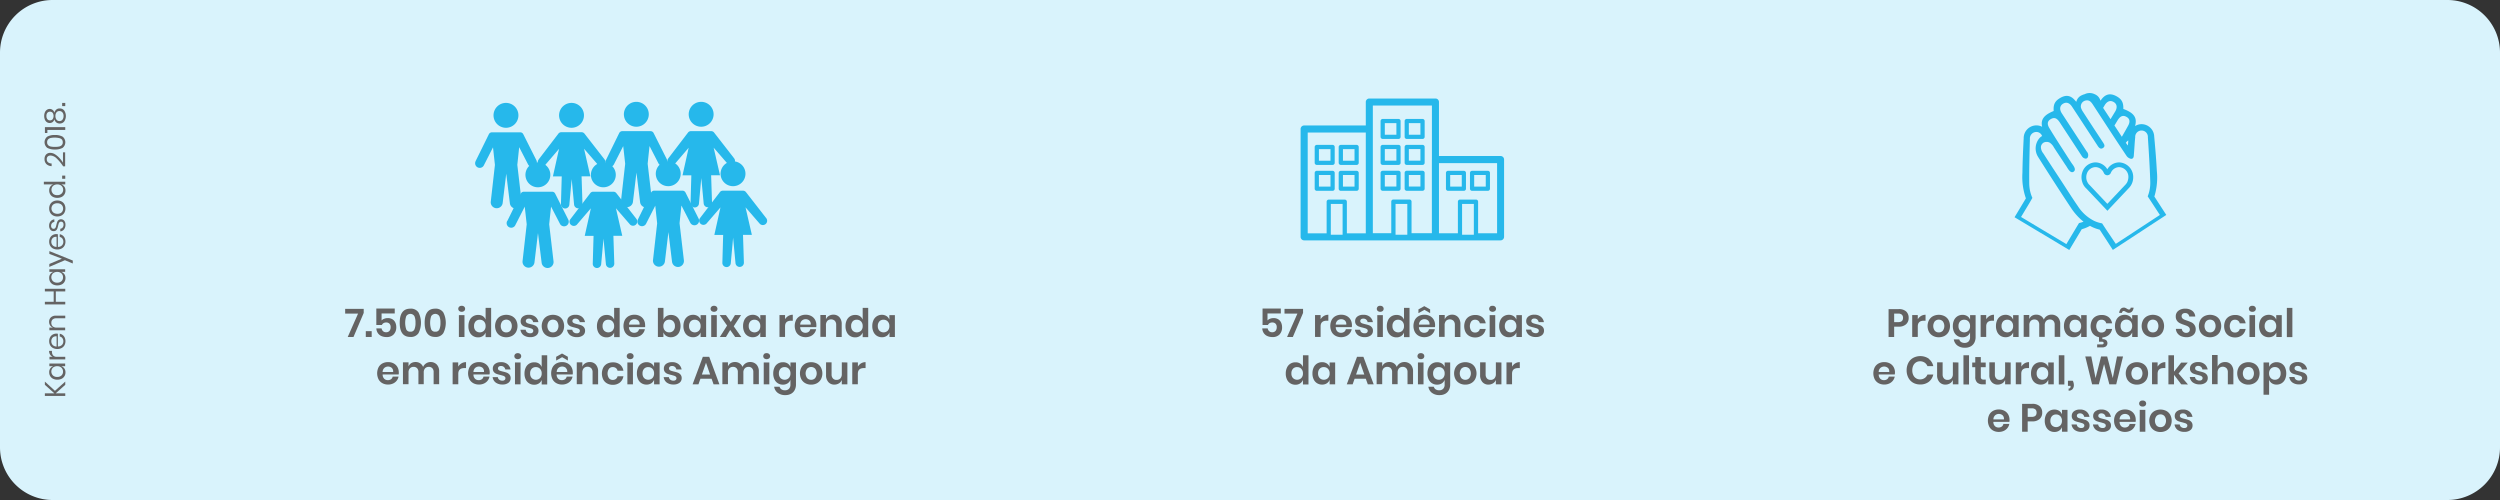 <?xml version="1.0" encoding="UTF-8"?> <svg xmlns="http://www.w3.org/2000/svg" width="950" height="190" viewBox="0 0 950 190"><rect x="0" y="0" width="950" height="190" fill="#333333" stroke="none"/><defs><style>.cls-1{fill:#d9f3fc;}.cls-2{fill:#646363;}.cls-3{fill:#26b8eb;}</style></defs><g id="Layer_2" data-name="Layer 2"><g id="Camada_1" data-name="Camada 1"><path class="cls-1" d="M930,190H20A20,20,0,0,1,0,170V20A20,20,0,0,1,20,0H930a20,20,0,0,1,20,20V170A20,20,0,0,1,930,190Z"></path><path class="cls-2" d="M20.88,148.51,24.8,145v1.23l-3.62,3.23H24.8v1H17.05v-1h3.6l-3.6-3.24V145Z"></path><path class="cls-2" d="M19.12,140a2.26,2.26,0,0,1,1.18-.85H18.76v-1h6v1H23.26a2.36,2.36,0,0,1,1.18.85,2.5,2.5,0,0,1,.44,1.49,2.72,2.72,0,0,1-.37,1.43,2.54,2.54,0,0,1-1.07,1,3.64,3.64,0,0,1-1.64.36,3.58,3.58,0,0,1-1.65-.36,2.64,2.64,0,0,1-1.08-1,2.72,2.72,0,0,1-.37-1.43A2.34,2.34,0,0,1,19.12,140Zm1,2.68a2.26,2.26,0,0,0,1.62.56,2.26,2.26,0,0,0,1.62-.56,1.94,1.94,0,0,0,.59-1.48,2,2,0,0,0-.28-1.06,1.84,1.84,0,0,0-.78-.73,2.39,2.39,0,0,0-1.16-.26,2.58,2.58,0,0,0-1.17.26,1.9,1.9,0,0,0-.78.73,2.14,2.14,0,0,0,.34,2.54Z"></path><path class="cls-2" d="M19,134.7a2.6,2.6,0,0,1-.35-1.36h1.09v.31a2.16,2.16,0,0,0,.43,1.39,1.75,1.75,0,0,0,1.44.54H24.8v1h-6v-1H20A2.3,2.3,0,0,1,19,134.7Z"></path><path class="cls-2" d="M22,126.83v4.83a2.1,2.1,0,0,0,1.55-.59,1.94,1.94,0,0,0,.52-1.36,2,2,0,0,0-.37-1.22,1.5,1.5,0,0,0-1-.6v-1.07a2.53,2.53,0,0,1,1.89,1.47,3.3,3.3,0,0,1,.28,1.36,3.11,3.11,0,0,1-.37,1.54,2.64,2.64,0,0,1-1.07,1.05,3.42,3.42,0,0,1-1.64.38,3.46,3.46,0,0,1-1.65-.38,2.6,2.6,0,0,1-1.08-1.05,3.11,3.11,0,0,1-.37-1.54,3,3,0,0,1,.37-1.53,2.53,2.53,0,0,1,1-1,2.84,2.84,0,0,1,1.39-.35C21.66,126.79,21.84,126.8,22,126.83ZM20.39,128a1.65,1.65,0,0,0-.67.69,2.05,2.05,0,0,0-.22,1,2,2,0,0,0,.51,1.39,2,2,0,0,0,1.5.6V127.8A2,2,0,0,0,20.39,128Z"></path><path class="cls-2" d="M19.34,120.6a2.72,2.72,0,0,1,1.95-.65H24.8v1H21.38a1.94,1.94,0,0,0-1.39.46,1.66,1.66,0,0,0-.48,1.25A1.73,1.73,0,0,0,20,124a2.23,2.23,0,0,0,1.56.49h3.2v1h-6v-1h1.43a2,2,0,0,1-1.13-.82,2.42,2.42,0,0,1-.4-1.36A2.24,2.24,0,0,1,19.34,120.6Z"></path><path class="cls-2" d="M17.05,109.74H24.8v1H21.21v3.94H24.8v1H17.05v-1H20.4v-3.94H17.05Z"></path><path class="cls-2" d="M19.12,104.17a2.26,2.26,0,0,1,1.18-.85H18.76v-1h6v1H23.26a2.36,2.36,0,0,1,1.18.85,2.5,2.5,0,0,1,.44,1.49,2.72,2.72,0,0,1-.37,1.43,2.54,2.54,0,0,1-1.07,1,3.64,3.64,0,0,1-1.64.36,3.58,3.58,0,0,1-1.65-.36,2.64,2.64,0,0,1-1.08-1,2.72,2.72,0,0,1-.37-1.43A2.34,2.34,0,0,1,19.12,104.17Zm1,2.68a2.26,2.26,0,0,0,1.62.56,2.26,2.26,0,0,0,1.62-.56,1.94,1.94,0,0,0,.59-1.48,2,2,0,0,0-.28-1.06,1.84,1.84,0,0,0-.78-.73,2.39,2.39,0,0,0-1.16-.26,2.58,2.58,0,0,0-1.17.26,1.9,1.9,0,0,0-.78.73,2.14,2.14,0,0,0,.34,2.54Z"></path><path class="cls-2" d="M18.76,100.3l4.75-2-4.75-1.81V95.42L27.66,99v1.13l-3-1.25-5.94,2.54Z"></path><path class="cls-2" d="M22,89v4.83a2.1,2.1,0,0,0,1.55-.59,1.94,1.94,0,0,0,.52-1.36,2,2,0,0,0-.37-1.22,1.5,1.5,0,0,0-1-.6V89a2.53,2.53,0,0,1,1.89,1.47,3.3,3.3,0,0,1,.28,1.36,3.11,3.11,0,0,1-.37,1.54,2.64,2.64,0,0,1-1.07,1.05,3.42,3.42,0,0,1-1.64.38,3.46,3.46,0,0,1-1.65-.38,2.6,2.6,0,0,1-1.08-1.05,3.11,3.11,0,0,1-.37-1.54,3,3,0,0,1,.37-1.53,2.53,2.53,0,0,1,1-1,2.84,2.84,0,0,1,1.39-.35C21.66,89,21.84,89,22,89Zm-1.61,1.19a1.65,1.65,0,0,0-.67.69,2.05,2.05,0,0,0-.22,1A2,2,0,0,0,20,93.22a2,2,0,0,0,1.5.6V90A2,2,0,0,0,20.39,90.18Z"></path><path class="cls-2" d="M19.22,84.1a2.23,2.23,0,0,1,1.43-.75v1a1.32,1.32,0,0,0-.88.45,1.45,1.45,0,0,0-.35,1,1.26,1.26,0,0,0,.26.84.88.88,0,0,0,.7.3.72.72,0,0,0,.53-.2,1.29,1.29,0,0,0,.31-.51,8.41,8.41,0,0,0,.22-.83,8.37,8.37,0,0,1,.31-1.08,1.7,1.7,0,0,1,.51-.7,1.48,1.48,0,0,1,.95-.29,1.5,1.5,0,0,1,1.2.56,2.22,2.22,0,0,1,.46,1.48,2.79,2.79,0,0,1-.52,1.76,2.05,2.05,0,0,1-1.44.8v-1a1.28,1.28,0,0,0,.89-.48,1.7,1.7,0,0,0,.34-1.12,1.21,1.21,0,0,0-.26-.81.86.86,0,0,0-.69-.29.76.76,0,0,0-.56.21,1.31,1.31,0,0,0-.32.52,8.62,8.62,0,0,0-.23.85,7.72,7.72,0,0,1-.31,1.07,1.59,1.59,0,0,1-.49.68,1.36,1.36,0,0,1-.91.28,1.53,1.53,0,0,1-1.23-.56,2.31,2.31,0,0,1-.47-1.53A2.51,2.51,0,0,1,19.22,84.1Z"></path><path class="cls-2" d="M19.06,77.66a2.67,2.67,0,0,1,1.08-1.08,3.35,3.35,0,0,1,1.65-.39,3.29,3.29,0,0,1,1.64.39,2.71,2.71,0,0,1,1.07,1.08,3.47,3.47,0,0,1,0,3.12,2.71,2.71,0,0,1-1.07,1.08,3.32,3.32,0,0,1-1.64.4,3.25,3.25,0,0,1-1.65-.4,2.74,2.74,0,0,1-1.08-1.08,3.21,3.21,0,0,1-.37-1.56A3.08,3.08,0,0,1,19.06,77.66Zm.75,2.55a1.88,1.88,0,0,0,.74.74A2.86,2.86,0,0,0,23,81a1.82,1.82,0,0,0,.74-.74,2.2,2.2,0,0,0,0-2,1.88,1.88,0,0,0-.74-.74,2.43,2.43,0,0,0-1.23-.28,2.5,2.5,0,0,0-1.24.28,1.82,1.82,0,0,0-.74.74,2.11,2.11,0,0,0-.24,1A2,2,0,0,0,19.81,80.21Z"></path><path class="cls-2" d="M19.12,70.91a2.26,2.26,0,0,1,1.18-.85H16.66v-1H24.8v1H23.26a2.36,2.36,0,0,1,1.18.85,2.5,2.5,0,0,1,.44,1.49,2.72,2.72,0,0,1-.37,1.43,2.54,2.54,0,0,1-1.07,1,3.64,3.64,0,0,1-1.64.36,3.58,3.58,0,0,1-1.65-.36,2.64,2.64,0,0,1-1.08-1,2.72,2.72,0,0,1-.37-1.43A2.38,2.38,0,0,1,19.12,70.91Zm1,2.69a2.26,2.26,0,0,0,1.62.56,2.26,2.26,0,0,0,1.62-.56A1.94,1.94,0,0,0,24,72.12a2,2,0,0,0-.28-1.06,1.84,1.84,0,0,0-.78-.73,2.39,2.39,0,0,0-1.16-.26,2.58,2.58,0,0,0-1.17.26,1.9,1.9,0,0,0-.78.73,2.14,2.14,0,0,0,.34,2.54Z"></path><path class="cls-2" d="M23.62,66.73H24.8v1.21H23.62Z"></path><path class="cls-2" d="M21.54,60.22a3.57,3.57,0,0,0-2.3-1.12,1.57,1.57,0,0,0-1.06.34,1.31,1.31,0,0,0-.4,1.08,1.42,1.42,0,0,0,.49,1.17,2.33,2.33,0,0,0,1.35.44v1a2.91,2.91,0,0,1-2-.8,2.57,2.57,0,0,1-.7-1.87,2.46,2.46,0,0,1,.58-1.73,2.11,2.11,0,0,1,1.65-.64,3.36,3.36,0,0,1,1.79.57,8,8,0,0,1,1.68,1.42,10.36,10.36,0,0,1,1.31,1.75V57.88h.83v5.33H24A16.19,16.19,0,0,0,21.54,60.22Z"></path><path class="cls-2" d="M20.87,56.81a5.71,5.71,0,0,1-2.9-.62,2.71,2.71,0,0,1,0-4.27,5.72,5.72,0,0,1,2.89-.62,5.79,5.79,0,0,1,2.92.62,2.71,2.71,0,0,1,0,4.27A5.72,5.72,0,0,1,20.87,56.81Zm0-4.52a7.7,7.7,0,0,0-1.58.14,2,2,0,0,0-1,.52,1.54,1.54,0,0,0-.38,1.11,1.51,1.51,0,0,0,.38,1.1,1.91,1.91,0,0,0,1,.52,7.7,7.7,0,0,0,1.58.14,7.91,7.91,0,0,0,1.6-.14,2.06,2.06,0,0,0,1-.52,1.46,1.46,0,0,0,.38-1.1A1.54,1.54,0,0,0,23.5,53a2,2,0,0,0-1-.52A7.25,7.25,0,0,0,20.87,52.29Z"></path><path class="cls-2" d="M18,50.54h-.93V48.32H24.8v1.06H18Z"></path><path class="cls-2" d="M17.83,46.43a2.07,2.07,0,0,1-.75-.91,3.49,3.49,0,0,1-.28-1.44,3.33,3.33,0,0,1,.28-1.44,2.07,2.07,0,0,1,.75-.91,1.81,1.81,0,0,1,2.83,1.11,2.29,2.29,0,0,1,.73-1.2,1.92,1.92,0,0,1,1.28-.43A2.11,2.11,0,0,1,24.4,42a3.75,3.75,0,0,1,0,4.16,2.09,2.09,0,0,1-1.73.78,2,2,0,0,1-1.28-.42,2.22,2.22,0,0,1-.73-1.19A1.94,1.94,0,0,1,20,46.39a1.87,1.87,0,0,1-1.12.35A1.82,1.82,0,0,1,17.83,46.43ZM20,45.3a2.25,2.25,0,0,0,0-2.44,1.38,1.38,0,0,0-2,0,1.88,1.88,0,0,0-.36,1.21A1.92,1.92,0,0,0,18,45.29a1.21,1.21,0,0,0,1,.46A1.23,1.23,0,0,0,20,45.3Zm3.74.16a2.16,2.16,0,0,0,.41-1.38,2,2,0,0,0-.42-1.36,1.41,1.41,0,0,0-1.16-.51,1.3,1.3,0,0,0-1.13.53,2.19,2.19,0,0,0-.38,1.34,2.27,2.27,0,0,0,.38,1.35A1.32,1.32,0,0,0,22.6,46,1.43,1.43,0,0,0,23.77,45.46Z"></path><path class="cls-2" d="M23.62,39.11H24.8v1.21H23.62Z"></path><path class="cls-2" d="M138.2,118.94l-3.87,9.11h-2.19l3.92-8.87h-4.9v-1.81h7.05v1.57Z"></path><path class="cls-2" d="M141.24,125.84v2.21H139v-2.21Z"></path><path class="cls-2" d="M150,119.11h-5v2.67a2.39,2.39,0,0,1,1-.65,3.59,3.59,0,0,1,1.34-.25,3.3,3.3,0,0,1,1.82.47,2.88,2.88,0,0,1,1.08,1.26,4.34,4.34,0,0,1,.35,1.75,3.85,3.85,0,0,1-1,2.72,3.54,3.54,0,0,1-2.72,1,4.65,4.65,0,0,1-2-.41,3.15,3.15,0,0,1-1.33-1.16,3.42,3.42,0,0,1-.53-1.73H145a1.82,1.82,0,0,0,.56,1.07,1.61,1.61,0,0,0,1.15.4,1.59,1.59,0,0,0,1.3-.53,2.17,2.17,0,0,0,.43-1.42A1.79,1.79,0,0,0,148,123a1.69,1.69,0,0,0-1.27-.46,1.93,1.93,0,0,0-1,.26,1.53,1.53,0,0,0-.61.7H143v-6.25H150v1.84Z"></path><path class="cls-2" d="M151.89,122.66q0-5.37,4.05-5.37a3.42,3.42,0,0,1,3.09,1.44,8.71,8.71,0,0,1,0,7.87,3.42,3.42,0,0,1-3.09,1.44C153.24,128.05,151.89,126.25,151.89,122.66Zm6,0a6.17,6.17,0,0,0-.4-2.5,1.82,1.82,0,0,0-3.12,0,8,8,0,0,0,0,5,1.56,1.56,0,0,0,1.57.88,1.52,1.52,0,0,0,1.55-.88A6.16,6.16,0,0,0,157.89,122.66Z"></path><path class="cls-2" d="M161.37,122.66q0-5.37,4-5.37a3.42,3.42,0,0,1,3.09,1.44,8.71,8.71,0,0,1,0,7.87,3.42,3.42,0,0,1-3.09,1.44C162.72,128.05,161.37,126.25,161.37,122.66Zm6,0a6.17,6.17,0,0,0-.4-2.5,1.82,1.82,0,0,0-3.12,0,8,8,0,0,0,0,5,1.56,1.56,0,0,0,1.57.88,1.52,1.52,0,0,0,1.55-.88A6.16,6.16,0,0,0,167.37,122.66Z"></path><path class="cls-2" d="M174.5,116.52a1.37,1.37,0,0,1,.94-.32,1.4,1.4,0,0,1,.95.32,1.13,1.13,0,0,1,0,1.65,1.56,1.56,0,0,1-1.89,0,1.13,1.13,0,0,1,0-1.65Zm2,3.22v8.31h-2.12v-8.31Z"></path><path class="cls-2" d="M183.46,120.13a2.79,2.79,0,0,1,1.07,1.33V117h2.1v11.1h-2.1v-1.74a2.83,2.83,0,0,1-1.07,1.34,3.14,3.14,0,0,1-1.79.5,3.57,3.57,0,0,1-1.89-.51,3.39,3.39,0,0,1-1.31-1.48,5,5,0,0,1-.47-2.27,5.17,5.17,0,0,1,.47-2.27,3.44,3.44,0,0,1,1.31-1.48,3.57,3.57,0,0,1,1.89-.51A3.14,3.14,0,0,1,183.46,120.13Zm-2.72,2a2.5,2.5,0,0,0-.6,1.77,2.45,2.45,0,0,0,.6,1.76,2.27,2.27,0,0,0,3.17,0,2.42,2.42,0,0,0,.62-1.75,2.45,2.45,0,0,0-.62-1.76,2.11,2.11,0,0,0-1.58-.65A2.07,2.07,0,0,0,180.74,122.12Z"></path><path class="cls-2" d="M194.57,120.14a3.67,3.67,0,0,1,1.52,1.48,4.88,4.88,0,0,1,0,4.54,3.86,3.86,0,0,1-1.52,1.48,4.62,4.62,0,0,1-2.18.52,4.48,4.48,0,0,1-2.18-.52,3.8,3.8,0,0,1-1.52-1.48,4.88,4.88,0,0,1,0-4.54,3.8,3.8,0,0,1,1.52-1.48,4.91,4.91,0,0,1,4.36,0Zm-3.68,1.94a3,3,0,0,0,0,3.62,2,2,0,0,0,1.5.62,2,2,0,0,0,1.5-.62,3,3,0,0,0,0-3.62,2.12,2.12,0,0,0-3,0Z"></path><path class="cls-2" d="M203.45,120.4a3.31,3.31,0,0,1,1.14,2h-2a1.56,1.56,0,0,0-1.64-1.32,1.26,1.26,0,0,0-.84.25.86.86,0,0,0-.3.69.71.71,0,0,0,.24.56,1.73,1.73,0,0,0,.6.33c.24.08.58.17,1,.28a11.64,11.64,0,0,1,1.54.44,2.6,2.6,0,0,1,1,.73,2,2,0,0,1,.43,1.36,2.12,2.12,0,0,1-.83,1.73,3.51,3.51,0,0,1-2.24.66,4.19,4.19,0,0,1-2.59-.73,3.12,3.12,0,0,1-1.19-2.08h2a1.38,1.38,0,0,0,.54,1,1.91,1.91,0,0,0,1.21.35,1.21,1.21,0,0,0,.83-.26.88.88,0,0,0,.29-.68.73.73,0,0,0-.25-.58,1.69,1.69,0,0,0-.62-.34c-.25-.08-.59-.17-1-.29a11.21,11.21,0,0,1-1.51-.43,2.31,2.31,0,0,1-1-.7,2,2,0,0,1-.41-1.32,2.15,2.15,0,0,1,.82-1.75,3.5,3.5,0,0,1,2.28-.67A3.61,3.61,0,0,1,203.45,120.4Z"></path><path class="cls-2" d="M212.29,120.14a3.67,3.67,0,0,1,1.52,1.48,4.88,4.88,0,0,1,0,4.54,3.86,3.86,0,0,1-1.52,1.48,4.62,4.62,0,0,1-2.18.52,4.48,4.48,0,0,1-2.18-.52,3.8,3.8,0,0,1-1.52-1.48,4.88,4.88,0,0,1,0-4.54,3.8,3.8,0,0,1,1.52-1.48,4.91,4.91,0,0,1,4.36,0Zm-3.68,1.94a3,3,0,0,0,0,3.62,2,2,0,0,0,1.5.62,2,2,0,0,0,1.5-.62,3,3,0,0,0,0-3.62,2.12,2.12,0,0,0-3,0Z"></path><path class="cls-2" d="M221.16,120.4a3.31,3.31,0,0,1,1.14,2h-2a1.56,1.56,0,0,0-1.64-1.32,1.26,1.26,0,0,0-.84.25.86.86,0,0,0-.3.69.71.71,0,0,0,.24.56,1.73,1.73,0,0,0,.6.33c.24.08.58.17,1,.28a11.64,11.64,0,0,1,1.54.44,2.6,2.6,0,0,1,1,.73,2,2,0,0,1,.43,1.36,2.12,2.12,0,0,1-.83,1.73,3.51,3.51,0,0,1-2.24.66,4.19,4.19,0,0,1-2.59-.73,3.12,3.12,0,0,1-1.19-2.08h2a1.38,1.38,0,0,0,.54,1,1.91,1.91,0,0,0,1.21.35,1.21,1.21,0,0,0,.83-.26.88.88,0,0,0,.29-.68.73.73,0,0,0-.25-.58,1.69,1.69,0,0,0-.62-.34c-.25-.08-.59-.17-1-.29a11.21,11.21,0,0,1-1.51-.43,2.31,2.31,0,0,1-1-.7,2,2,0,0,1-.41-1.32,2.15,2.15,0,0,1,.82-1.75,3.5,3.5,0,0,1,2.28-.67A3.61,3.61,0,0,1,221.16,120.4Z"></path><path class="cls-2" d="M232.3,120.13a2.79,2.79,0,0,1,1.07,1.33V117h2.1v11.1h-2.1v-1.74a2.83,2.83,0,0,1-1.07,1.34,3.14,3.14,0,0,1-1.79.5,3.57,3.57,0,0,1-1.89-.51,3.39,3.39,0,0,1-1.31-1.48,5,5,0,0,1-.47-2.27,5.17,5.17,0,0,1,.47-2.27,3.44,3.44,0,0,1,1.31-1.48,3.57,3.57,0,0,1,1.89-.51A3.16,3.16,0,0,1,232.3,120.13Zm-2.72,2a2.5,2.5,0,0,0-.6,1.77,2.45,2.45,0,0,0,.6,1.76,2.27,2.27,0,0,0,3.17,0,2.42,2.42,0,0,0,.62-1.75,2.45,2.45,0,0,0-.62-1.76,2.11,2.11,0,0,0-1.58-.65A2.07,2.07,0,0,0,229.58,122.12Z"></path><path class="cls-2" d="M245.13,124.3H239a2.26,2.26,0,0,0,.6,1.63,1.93,1.93,0,0,0,1.38.53,2,2,0,0,0,1.22-.36,1.6,1.6,0,0,0,.62-1h2.23a3.47,3.47,0,0,1-.71,1.56,3.65,3.65,0,0,1-1.39,1.08,4.45,4.45,0,0,1-1.88.39,4.37,4.37,0,0,1-2.16-.52,3.67,3.67,0,0,1-1.47-1.48,5.21,5.21,0,0,1,0-4.54,3.61,3.61,0,0,1,1.47-1.48,4.48,4.48,0,0,1,2.16-.51,4.35,4.35,0,0,1,2.15.51,3.61,3.61,0,0,1,1.42,1.4,4.13,4.13,0,0,1,.5,2A2.34,2.34,0,0,1,245.13,124.3Zm-2.59-2.48a2.19,2.19,0,0,0-2.86,0,2.18,2.18,0,0,0-.65,1.54h4A1.82,1.82,0,0,0,242.54,121.82Z"></path><path class="cls-2" d="M256.83,120.14a3.39,3.39,0,0,1,1.31,1.48,5.72,5.72,0,0,1,0,4.54,3.39,3.39,0,0,1-1.31,1.48,3.57,3.57,0,0,1-1.89.51,3.14,3.14,0,0,1-1.79-.5,2.75,2.75,0,0,1-1.06-1.34v1.74H250V117h2.12v4.51a2.67,2.67,0,0,1,1.06-1.33,3.16,3.16,0,0,1,1.79-.5A3.57,3.57,0,0,1,256.83,120.14Zm-4.13,2a2.43,2.43,0,0,0-.62,1.76,2.46,2.46,0,0,0,.62,1.75,2.1,2.1,0,0,0,1.58.65,2.07,2.07,0,0,0,1.59-.64,2.45,2.45,0,0,0,.6-1.76,2.5,2.5,0,0,0-.6-1.77,2.07,2.07,0,0,0-1.59-.65A2.1,2.1,0,0,0,252.7,122.13Z"></path><path class="cls-2" d="M265.17,120.13a2.72,2.72,0,0,1,1.06,1.33v-1.72h2.1v8.31h-2.1v-1.74a2.7,2.7,0,0,1-1.06,1.34,3.2,3.2,0,0,1-1.8.5,3.57,3.57,0,0,1-1.89-.51,3.39,3.39,0,0,1-1.31-1.48,5,5,0,0,1-.47-2.27,5.17,5.17,0,0,1,.47-2.27,3.44,3.44,0,0,1,1.31-1.48,3.57,3.57,0,0,1,1.89-.51A3.2,3.2,0,0,1,265.17,120.13Zm-2.73,2a2.5,2.5,0,0,0-.6,1.77,2.45,2.45,0,0,0,.6,1.76,2.27,2.27,0,0,0,3.17,0,2.42,2.42,0,0,0,.62-1.75,2.45,2.45,0,0,0-.62-1.76,2.11,2.11,0,0,0-1.58-.65A2.07,2.07,0,0,0,262.44,122.12Z"></path><path class="cls-2" d="M270.38,116.52a1.37,1.37,0,0,1,.94-.32,1.4,1.4,0,0,1,.95.32,1.13,1.13,0,0,1,0,1.65,1.56,1.56,0,0,1-1.89,0,1.13,1.13,0,0,1,0-1.65Zm2,3.22v8.31h-2.12v-8.31Z"></path><path class="cls-2" d="M279.35,128.05l-1.89-2.67-1.59,2.67h-2.33l2.75-4.33-2.81-4h2.37l1.85,2.62,1.59-2.62h2.32L278.82,124l2.89,4.09Z"></path><path class="cls-2" d="M287.85,120.13a2.72,2.72,0,0,1,1.06,1.33v-1.72H291v8.31h-2.1v-1.74a2.7,2.7,0,0,1-1.06,1.34,3.2,3.2,0,0,1-1.8.5,3.57,3.57,0,0,1-1.89-.51,3.39,3.39,0,0,1-1.31-1.48,5,5,0,0,1-.47-2.27,5.17,5.17,0,0,1,.47-2.27,3.44,3.44,0,0,1,1.31-1.48,3.57,3.57,0,0,1,1.89-.51A3.2,3.2,0,0,1,287.85,120.13Zm-2.73,2a2.5,2.5,0,0,0-.6,1.77,2.45,2.45,0,0,0,.6,1.76,2.27,2.27,0,0,0,3.17,0,2.42,2.42,0,0,0,.62-1.75,2.45,2.45,0,0,0-.62-1.76,2.11,2.11,0,0,0-1.58-.65A2.07,2.07,0,0,0,285.12,122.12Z"></path><path class="cls-2" d="M299.55,120.07a3.32,3.32,0,0,1,1.71-.46v2.26h-.62c-1.55,0-2.32.72-2.32,2.16v4H296.2v-8.31h2.12v1.59A3.65,3.65,0,0,1,299.55,120.07Z"></path><path class="cls-2" d="M310.17,124.3h-6.09a2.26,2.26,0,0,0,.6,1.63,1.93,1.93,0,0,0,1.38.53,2,2,0,0,0,1.22-.36,1.6,1.6,0,0,0,.62-1h2.23a3.47,3.47,0,0,1-.71,1.56,3.65,3.65,0,0,1-1.39,1.08,4.45,4.45,0,0,1-1.88.39,4.37,4.37,0,0,1-2.16-.52,3.67,3.67,0,0,1-1.47-1.48,5.21,5.21,0,0,1,0-4.54,3.61,3.61,0,0,1,1.47-1.48,4.48,4.48,0,0,1,2.16-.51,4.35,4.35,0,0,1,2.15.51,3.61,3.61,0,0,1,1.42,1.4,4.13,4.13,0,0,1,.5,2A2.34,2.34,0,0,1,310.17,124.3Zm-2.59-2.48a2.19,2.19,0,0,0-2.86,0,2.18,2.18,0,0,0-.65,1.54h4A1.82,1.82,0,0,0,307.58,121.82Z"></path><path class="cls-2" d="M319,120.56a3.83,3.83,0,0,1,.85,2.66v4.83h-2.1v-4.59a2.18,2.18,0,0,0-.51-1.54,2.07,2.07,0,0,0-2.84,0,2.39,2.39,0,0,0-.54,1.68V128h-2.12v-8.31h2.12v1.67a2.6,2.6,0,0,1,1.09-1.31,3.19,3.19,0,0,1,1.75-.47A2.94,2.94,0,0,1,319,120.56Z"></path><path class="cls-2" d="M326.75,120.13a2.79,2.79,0,0,1,1.07,1.33V117h2.1v11.1h-2.1v-1.74a2.83,2.83,0,0,1-1.07,1.34,3.14,3.14,0,0,1-1.79.5,3.57,3.57,0,0,1-1.89-.51,3.39,3.39,0,0,1-1.31-1.48,5,5,0,0,1-.47-2.27,5.17,5.17,0,0,1,.47-2.27,3.44,3.44,0,0,1,1.31-1.48,3.57,3.57,0,0,1,1.89-.51A3.14,3.14,0,0,1,326.75,120.13Zm-2.72,2a2.5,2.5,0,0,0-.6,1.77,2.45,2.45,0,0,0,.6,1.76,2.27,2.27,0,0,0,3.17,0,2.42,2.42,0,0,0,.62-1.75,2.45,2.45,0,0,0-.62-1.76,2.11,2.11,0,0,0-1.58-.65A2.07,2.07,0,0,0,324,122.12Z"></path><path class="cls-2" d="M336.9,120.13a2.72,2.72,0,0,1,1.06,1.33v-1.72h2.1v8.31H338v-1.74a2.7,2.7,0,0,1-1.06,1.34,3.2,3.2,0,0,1-1.8.5,3.57,3.57,0,0,1-1.89-.51,3.39,3.39,0,0,1-1.31-1.48,5,5,0,0,1-.47-2.27,5.17,5.17,0,0,1,.47-2.27,3.44,3.44,0,0,1,1.31-1.48,3.57,3.57,0,0,1,1.89-.51A3.2,3.2,0,0,1,336.9,120.13Zm-2.73,2a2.5,2.5,0,0,0-.6,1.77,2.45,2.45,0,0,0,.6,1.76,2.27,2.27,0,0,0,3.17,0,2.42,2.42,0,0,0,.62-1.75,2.45,2.45,0,0,0-.62-1.76,2.11,2.11,0,0,0-1.58-.65A2.07,2.07,0,0,0,334.17,122.12Z"></path><path class="cls-2" d="M151.49,142.3H145.4a2.26,2.26,0,0,0,.6,1.63,1.93,1.93,0,0,0,1.38.53,2,2,0,0,0,1.22-.36,1.6,1.6,0,0,0,.62-1h2.23a3.47,3.47,0,0,1-.71,1.56,3.65,3.65,0,0,1-1.39,1.08,4.45,4.45,0,0,1-1.88.39,4.37,4.37,0,0,1-2.16-.52,3.67,3.67,0,0,1-1.47-1.48,5.21,5.21,0,0,1,0-4.54,3.61,3.61,0,0,1,1.47-1.48,4.48,4.48,0,0,1,2.16-.51,4.35,4.35,0,0,1,2.15.51,3.61,3.61,0,0,1,1.42,1.4,4.13,4.13,0,0,1,.5,2A2.69,2.69,0,0,1,151.49,142.3Zm-2.59-2.48a2.19,2.19,0,0,0-2.86,0,2.18,2.18,0,0,0-.65,1.54h4A1.85,1.85,0,0,0,148.9,139.82Z"></path><path class="cls-2" d="M166,138.55a3.76,3.76,0,0,1,.88,2.66V146h-2.1v-4.59a2.07,2.07,0,0,0-.49-1.48,1.76,1.76,0,0,0-1.34-.52,1.88,1.88,0,0,0-1.41.55,2.27,2.27,0,0,0-.52,1.62V146H159v-4.59a2.07,2.07,0,0,0-.49-1.48,1.78,1.78,0,0,0-1.34-.52,1.88,1.88,0,0,0-1.41.55,2.27,2.27,0,0,0-.52,1.62V146h-2.12v-8.31h2.12v1.57a2.57,2.57,0,0,1,1-1.25,3.12,3.12,0,0,1,1.66-.44,3.17,3.17,0,0,1,1.75.48,2.91,2.91,0,0,1,1.12,1.38,3.2,3.2,0,0,1,1.16-1.36,3.13,3.13,0,0,1,1.73-.5A3.24,3.24,0,0,1,166,138.55Z"></path><path class="cls-2" d="M175.38,138.07a3.32,3.32,0,0,1,1.71-.46v2.26h-.62c-1.55,0-2.32.72-2.32,2.16v4H172v-8.31h2.12v1.59A3.65,3.65,0,0,1,175.38,138.07Z"></path><path class="cls-2" d="M186,142.3h-6.09a2.26,2.26,0,0,0,.6,1.63,1.93,1.93,0,0,0,1.38.53,2,2,0,0,0,1.22-.36,1.6,1.6,0,0,0,.62-1H186a3.47,3.47,0,0,1-.71,1.56,3.65,3.65,0,0,1-1.39,1.08,4.45,4.45,0,0,1-1.88.39,4.37,4.37,0,0,1-2.16-.52,3.67,3.67,0,0,1-1.47-1.48,5.21,5.21,0,0,1,0-4.54,3.61,3.61,0,0,1,1.47-1.48,4.48,4.48,0,0,1,2.16-.51,4.35,4.35,0,0,1,2.15.51,3.61,3.61,0,0,1,1.42,1.4,4.13,4.13,0,0,1,.5,2A2.34,2.34,0,0,1,186,142.3Zm-2.58-2.48a2.19,2.19,0,0,0-2.86,0,2.18,2.18,0,0,0-.65,1.54h4A1.88,1.88,0,0,0,183.42,139.82Z"></path><path class="cls-2" d="M192.87,138.4a3.31,3.31,0,0,1,1.14,2h-2a1.56,1.56,0,0,0-1.64-1.32,1.26,1.26,0,0,0-.84.25.86.86,0,0,0-.3.69.71.71,0,0,0,.24.56,1.73,1.73,0,0,0,.6.33c.24.08.58.17,1,.28a11.64,11.64,0,0,1,1.54.44,2.6,2.6,0,0,1,1,.73,2,2,0,0,1,.43,1.36,2.12,2.12,0,0,1-.83,1.73,3.51,3.51,0,0,1-2.24.66,4.19,4.19,0,0,1-2.59-.73,3.12,3.12,0,0,1-1.19-2.08h2a1.38,1.38,0,0,0,.54,1,1.91,1.91,0,0,0,1.21.35,1.21,1.21,0,0,0,.83-.26.88.88,0,0,0,.29-.68.73.73,0,0,0-.25-.58,1.69,1.69,0,0,0-.62-.34c-.25-.08-.59-.17-1-.29a11.21,11.21,0,0,1-1.51-.43,2.31,2.31,0,0,1-1-.7,2,2,0,0,1-.41-1.32,2.15,2.15,0,0,1,.82-1.75,3.5,3.5,0,0,1,2.28-.67A3.61,3.61,0,0,1,192.87,138.4Z"></path><path class="cls-2" d="M195.81,134.52a1.37,1.37,0,0,1,.94-.32,1.4,1.4,0,0,1,.95.32,1.13,1.13,0,0,1,0,1.65,1.56,1.56,0,0,1-1.89,0,1.13,1.13,0,0,1,0-1.65Zm2,3.22v8.31h-2.12v-8.31Z"></path><path class="cls-2" d="M204.77,138.13a2.79,2.79,0,0,1,1.07,1.33V135h2.1v11.1h-2.1v-1.74a2.83,2.83,0,0,1-1.07,1.34,3.14,3.14,0,0,1-1.79.5,3.57,3.57,0,0,1-1.89-.51,3.39,3.39,0,0,1-1.31-1.48,5,5,0,0,1-.47-2.27,5.17,5.17,0,0,1,.47-2.27,3.44,3.44,0,0,1,1.31-1.48,3.57,3.57,0,0,1,1.89-.51A3.14,3.14,0,0,1,204.77,138.13Zm-2.72,2a2.5,2.5,0,0,0-.6,1.77,2.45,2.45,0,0,0,.6,1.76,2.27,2.27,0,0,0,3.17,0,2.42,2.42,0,0,0,.62-1.75,2.45,2.45,0,0,0-.62-1.76,2.11,2.11,0,0,0-1.58-.65A2.07,2.07,0,0,0,202.05,140.12Z"></path><path class="cls-2" d="M217.61,142.3h-6.09a2.26,2.26,0,0,0,.6,1.63,1.93,1.93,0,0,0,1.38.53,2,2,0,0,0,1.22-.36,1.6,1.6,0,0,0,.62-1h2.23a3.47,3.47,0,0,1-.71,1.56,3.65,3.65,0,0,1-1.39,1.08,4.45,4.45,0,0,1-1.88.39,4.37,4.37,0,0,1-2.16-.52,3.67,3.67,0,0,1-1.47-1.48,5.21,5.21,0,0,1,0-4.54,3.61,3.61,0,0,1,1.47-1.48,4.48,4.48,0,0,1,2.16-.51,4.35,4.35,0,0,1,2.15.51,3.61,3.61,0,0,1,1.42,1.4,4.13,4.13,0,0,1,.5,2A2.69,2.69,0,0,1,217.61,142.3Zm-4-6.57L211.34,137v-1.42l2.23-1.25,2.22,1.25V137Zm1.45,4.09a2.19,2.19,0,0,0-2.86,0,2.18,2.18,0,0,0-.65,1.54h4A1.88,1.88,0,0,0,215,139.82Z"></path><path class="cls-2" d="M226.43,138.56a3.83,3.83,0,0,1,.85,2.66v4.83h-2.1v-4.59a2.18,2.18,0,0,0-.51-1.54,2.07,2.07,0,0,0-2.84,0,2.39,2.39,0,0,0-.54,1.68V146h-2.12v-8.31h2.12v1.67a2.6,2.6,0,0,1,1.09-1.31,3.19,3.19,0,0,1,1.75-.47A3,3,0,0,1,226.43,138.56Z"></path><path class="cls-2" d="M235.55,138.5a3.82,3.82,0,0,1,1.34,2.37h-2.23a1.7,1.7,0,0,0-.61-1,1.93,1.93,0,0,0-1.22-.38,1.81,1.81,0,0,0-1.4.62,3.24,3.24,0,0,0,0,3.64,1.81,1.81,0,0,0,1.4.62,1.93,1.93,0,0,0,1.22-.38,1.7,1.7,0,0,0,.61-1h2.23a3.82,3.82,0,0,1-1.34,2.37,4.13,4.13,0,0,1-2.68.87,4.37,4.37,0,0,1-2.16-.52,3.67,3.67,0,0,1-1.47-1.48,5.21,5.21,0,0,1,0-4.54,3.61,3.61,0,0,1,1.47-1.48,4.48,4.48,0,0,1,2.16-.51A4.15,4.15,0,0,1,235.55,138.5Z"></path><path class="cls-2" d="M238.52,134.52a1.37,1.37,0,0,1,.94-.32,1.4,1.4,0,0,1,.95.32,1.13,1.13,0,0,1,0,1.65,1.56,1.56,0,0,1-1.89,0,1.13,1.13,0,0,1,0-1.65Zm2,3.22v8.31h-2.12v-8.31Z"></path><path class="cls-2" d="M247.49,138.13a2.72,2.72,0,0,1,1.06,1.33v-1.72h2.1v8.31h-2.1v-1.74a2.7,2.7,0,0,1-1.06,1.34,3.2,3.2,0,0,1-1.8.5,3.57,3.57,0,0,1-1.89-.51,3.39,3.39,0,0,1-1.31-1.48,5,5,0,0,1-.47-2.27,5.17,5.17,0,0,1,.47-2.27,3.44,3.44,0,0,1,1.31-1.48,3.57,3.57,0,0,1,1.89-.51A3.2,3.2,0,0,1,247.49,138.13Zm-2.73,2a2.5,2.5,0,0,0-.6,1.77,2.45,2.45,0,0,0,.6,1.76,2.27,2.27,0,0,0,3.17,0,2.42,2.42,0,0,0,.62-1.75,2.45,2.45,0,0,0-.62-1.76,2.11,2.11,0,0,0-1.58-.65A2.07,2.07,0,0,0,244.76,140.12Z"></path><path class="cls-2" d="M257.87,138.4a3.31,3.31,0,0,1,1.14,2h-2a1.56,1.56,0,0,0-1.64-1.32,1.26,1.26,0,0,0-.84.25.86.86,0,0,0-.3.69.71.71,0,0,0,.24.56,1.73,1.73,0,0,0,.6.33c.24.08.58.17,1,.28a11.64,11.64,0,0,1,1.54.44,2.6,2.6,0,0,1,1,.73,2,2,0,0,1,.43,1.36,2.12,2.12,0,0,1-.83,1.73,3.51,3.51,0,0,1-2.24.66,4.19,4.19,0,0,1-2.59-.73,3.12,3.12,0,0,1-1.19-2.08h2a1.38,1.38,0,0,0,.54,1,1.91,1.91,0,0,0,1.21.35,1.21,1.21,0,0,0,.83-.26.88.88,0,0,0,.29-.68.73.73,0,0,0-.25-.58,1.69,1.69,0,0,0-.62-.34c-.25-.08-.59-.17-1-.29a11.21,11.21,0,0,1-1.51-.43,2.31,2.31,0,0,1-1-.7,2,2,0,0,1-.41-1.32,2.15,2.15,0,0,1,.82-1.75,3.5,3.5,0,0,1,2.28-.67A3.61,3.61,0,0,1,257.87,138.4Z"></path><path class="cls-2" d="M270.41,143.92h-4.25l-.75,2.13h-2.23l3.9-10.47h2.42l3.88,10.47h-2.23Zm-.57-1.61-1.56-4.47-1.56,4.47Z"></path><path class="cls-2" d="M287.48,138.55a3.76,3.76,0,0,1,.88,2.66V146h-2.1v-4.59a2.07,2.07,0,0,0-.49-1.48,1.76,1.76,0,0,0-1.34-.52A1.88,1.88,0,0,0,283,140a2.27,2.27,0,0,0-.52,1.62V146h-2.1v-4.59a2.07,2.07,0,0,0-.49-1.48,1.78,1.78,0,0,0-1.34-.52,1.88,1.88,0,0,0-1.41.55,2.27,2.27,0,0,0-.52,1.62V146h-2.12v-8.31h2.12v1.57a2.57,2.57,0,0,1,1-1.25,3.12,3.12,0,0,1,1.66-.44,3.17,3.17,0,0,1,1.75.48,2.91,2.91,0,0,1,1.12,1.38,3.2,3.2,0,0,1,1.16-1.36,3.13,3.13,0,0,1,1.73-.5A3.24,3.24,0,0,1,287.48,138.55Z"></path><path class="cls-2" d="M290.34,134.52a1.37,1.37,0,0,1,.94-.32,1.4,1.4,0,0,1,1,.32,1.13,1.13,0,0,1,0,1.65,1.56,1.56,0,0,1-1.89,0,1.13,1.13,0,0,1,0-1.65Zm2,3.22v8.31h-2.12v-8.31Z"></path><path class="cls-2" d="M299.31,138.13a2.72,2.72,0,0,1,1.06,1.33v-1.72h2.1v8.34a4.57,4.57,0,0,1-.46,2.08,3.36,3.36,0,0,1-1.37,1.45,4.32,4.32,0,0,1-2.2.53,4.64,4.64,0,0,1-2.91-.86,3.53,3.53,0,0,1-1.35-2.32h2.08a1.68,1.68,0,0,0,.7,1,2.35,2.35,0,0,0,1.33.35,2.06,2.06,0,0,0,1.5-.55,2.21,2.21,0,0,0,.57-1.66v-1.77a2.7,2.7,0,0,1-1.06,1.34,3.2,3.2,0,0,1-1.8.5,3.57,3.57,0,0,1-1.89-.51,3.39,3.39,0,0,1-1.31-1.48,5,5,0,0,1-.47-2.27,5.17,5.17,0,0,1,.47-2.27,3.44,3.44,0,0,1,1.31-1.48,3.57,3.57,0,0,1,1.89-.51A3.21,3.21,0,0,1,299.31,138.13Zm-2.73,2a2.5,2.5,0,0,0-.6,1.77,2.45,2.45,0,0,0,.6,1.76,2.27,2.27,0,0,0,3.17,0,2.42,2.42,0,0,0,.62-1.75,2.45,2.45,0,0,0-.62-1.76,2.11,2.11,0,0,0-1.58-.65A2.07,2.07,0,0,0,296.58,140.12Z"></path><path class="cls-2" d="M310.42,138.14a3.67,3.67,0,0,1,1.52,1.48,4.88,4.88,0,0,1,0,4.54,3.86,3.86,0,0,1-1.52,1.48,4.62,4.62,0,0,1-2.18.52,4.48,4.48,0,0,1-2.18-.52,3.8,3.8,0,0,1-1.52-1.48,4.88,4.88,0,0,1,0-4.54,3.8,3.8,0,0,1,1.52-1.48,4.91,4.91,0,0,1,4.36,0Zm-3.68,1.94a3,3,0,0,0,0,3.62,2,2,0,0,0,1.5.62,2,2,0,0,0,1.5-.62,3,3,0,0,0,0-3.62,2.12,2.12,0,0,0-3,0Z"></path><path class="cls-2" d="M322,137.74v8.31h-2.12v-1.68a2.6,2.6,0,0,1-1.09,1.31,3.27,3.27,0,0,1-1.75.47,2.92,2.92,0,0,1-2.29-1,3.84,3.84,0,0,1-.85-2.64v-4.83H316v4.59a2.18,2.18,0,0,0,.51,1.54,1.78,1.78,0,0,0,1.38.55,1.93,1.93,0,0,0,1.46-.58,2.39,2.39,0,0,0,.54-1.68v-4.41Z"></path><path class="cls-2" d="M327.21,138.07a3.32,3.32,0,0,1,1.71-.46v2.26h-.62c-1.55,0-2.32.72-2.32,2.16v4h-2.12v-8.31H326v1.59A3.65,3.65,0,0,1,327.21,138.07Z"></path><path class="cls-2" d="M486.65,119.11h-5v2.67a2.39,2.39,0,0,1,.95-.65,3.59,3.59,0,0,1,1.34-.25,3.3,3.3,0,0,1,1.82.47,2.88,2.88,0,0,1,1.08,1.26,4.34,4.34,0,0,1,.35,1.75,3.85,3.85,0,0,1-.95,2.72,3.54,3.54,0,0,1-2.72,1,4.65,4.65,0,0,1-2-.41,3.15,3.15,0,0,1-1.33-1.16,3.42,3.42,0,0,1-.53-1.73h2.06a1.82,1.82,0,0,0,.56,1.07,1.61,1.61,0,0,0,1.15.4,1.59,1.59,0,0,0,1.3-.53,2.17,2.17,0,0,0,.43-1.42,1.79,1.79,0,0,0-.45-1.3,1.69,1.69,0,0,0-1.27-.46,1.93,1.93,0,0,0-1,.26,1.53,1.53,0,0,0-.61.7h-2.06v-6.25h6.94v1.84Z"></path><path class="cls-2" d="M495.15,118.94l-3.87,9.11h-2.19l3.92-8.87h-4.9v-1.81h7.05v1.57Z"></path><path class="cls-2" d="M503.06,120.07a3.32,3.32,0,0,1,1.71-.46v2.26h-.62c-1.55,0-2.32.72-2.32,2.16v4h-2.12v-8.31h2.12v1.59A3.65,3.65,0,0,1,503.06,120.07Z"></path><path class="cls-2" d="M513.68,124.3h-6.09a2.26,2.26,0,0,0,.6,1.63,1.93,1.93,0,0,0,1.38.53,2,2,0,0,0,1.22-.36,1.6,1.6,0,0,0,.62-1h2.23a3.47,3.47,0,0,1-.71,1.56,3.65,3.65,0,0,1-1.39,1.08,4.45,4.45,0,0,1-1.88.39,4.37,4.37,0,0,1-2.16-.52,3.67,3.67,0,0,1-1.47-1.48,5.21,5.21,0,0,1,0-4.54,3.61,3.61,0,0,1,1.47-1.48,4.48,4.48,0,0,1,2.16-.51,4.35,4.35,0,0,1,2.15.51,3.61,3.61,0,0,1,1.42,1.4,4.13,4.13,0,0,1,.5,2A2.69,2.69,0,0,1,513.68,124.3Zm-2.59-2.48a2.19,2.19,0,0,0-2.86,0,2.18,2.18,0,0,0-.65,1.54h4A1.85,1.85,0,0,0,511.09,121.82Z"></path><path class="cls-2" d="M520.55,120.4a3.31,3.31,0,0,1,1.14,2h-2a1.56,1.56,0,0,0-1.64-1.32,1.26,1.26,0,0,0-.84.25.86.86,0,0,0-.3.69.71.71,0,0,0,.24.56,1.73,1.73,0,0,0,.6.33c.24.08.58.17,1,.28a11.64,11.64,0,0,1,1.54.44,2.6,2.6,0,0,1,1,.73,2,2,0,0,1,.43,1.36,2.12,2.12,0,0,1-.83,1.73,3.51,3.51,0,0,1-2.24.66,4.19,4.19,0,0,1-2.59-.73,3.12,3.12,0,0,1-1.19-2.08h2a1.38,1.38,0,0,0,.54,1,1.91,1.91,0,0,0,1.21.35,1.21,1.21,0,0,0,.83-.26.88.88,0,0,0,.29-.68.73.73,0,0,0-.25-.58,1.69,1.69,0,0,0-.62-.34c-.25-.08-.59-.17-1-.29a11.21,11.21,0,0,1-1.51-.43,2.31,2.31,0,0,1-1-.7,2,2,0,0,1-.41-1.32,2.15,2.15,0,0,1,.82-1.75,3.5,3.5,0,0,1,2.28-.67A3.61,3.61,0,0,1,520.55,120.4Z"></path><path class="cls-2" d="M523.49,116.52a1.37,1.37,0,0,1,.94-.32,1.4,1.4,0,0,1,1,.32,1.13,1.13,0,0,1,0,1.65,1.56,1.56,0,0,1-1.89,0,1.13,1.13,0,0,1,0-1.65Zm2,3.22v8.31h-2.12v-8.31Z"></path><path class="cls-2" d="M532.45,120.13a2.79,2.79,0,0,1,1.07,1.33V117h2.1v11.1h-2.1v-1.74a2.83,2.83,0,0,1-1.07,1.34,3.14,3.14,0,0,1-1.79.5,3.57,3.57,0,0,1-1.89-.51,3.39,3.39,0,0,1-1.31-1.48,5,5,0,0,1-.47-2.27,5.17,5.17,0,0,1,.47-2.27,3.44,3.44,0,0,1,1.31-1.48,3.57,3.57,0,0,1,1.89-.51A3.14,3.14,0,0,1,532.45,120.13Zm-2.72,2a2.5,2.5,0,0,0-.6,1.77,2.45,2.45,0,0,0,.6,1.76,2.27,2.27,0,0,0,3.17,0,2.42,2.42,0,0,0,.62-1.75,2.45,2.45,0,0,0-.62-1.76,2.11,2.11,0,0,0-1.58-.65A2.07,2.07,0,0,0,529.73,122.12Z"></path><path class="cls-2" d="M545.28,124.3h-6.09a2.26,2.26,0,0,0,.6,1.63,1.93,1.93,0,0,0,1.38.53,2,2,0,0,0,1.22-.36,1.6,1.6,0,0,0,.62-1h2.23a3.47,3.47,0,0,1-.71,1.56,3.65,3.65,0,0,1-1.39,1.08,4.45,4.45,0,0,1-1.88.39,4.37,4.37,0,0,1-2.16-.52,3.67,3.67,0,0,1-1.47-1.48,5.21,5.21,0,0,1,0-4.54,3.61,3.61,0,0,1,1.47-1.48,4.48,4.48,0,0,1,2.16-.51,4.35,4.35,0,0,1,2.15.51,3.61,3.61,0,0,1,1.42,1.4,4.13,4.13,0,0,1,.5,2A2.34,2.34,0,0,1,545.28,124.3Zm-4-6.57L539,119v-1.42l2.23-1.25,2.22,1.25V119Zm1.44,4.09a2.19,2.19,0,0,0-2.86,0,2.18,2.18,0,0,0-.65,1.54h4A1.82,1.82,0,0,0,542.69,121.82Z"></path><path class="cls-2" d="M554.1,120.56a3.83,3.83,0,0,1,.85,2.66v4.83h-2.1v-4.59a2.18,2.18,0,0,0-.51-1.54,2.07,2.07,0,0,0-2.84,0,2.39,2.39,0,0,0-.54,1.68V128h-2.12v-8.31H549v1.67a2.6,2.6,0,0,1,1.09-1.31,3.19,3.19,0,0,1,1.75-.47A2.94,2.94,0,0,1,554.1,120.56Z"></path><path class="cls-2" d="M563.23,120.5a3.82,3.82,0,0,1,1.34,2.37h-2.23a1.7,1.7,0,0,0-.61-1,1.93,1.93,0,0,0-1.22-.38,1.81,1.81,0,0,0-1.4.62,3.24,3.24,0,0,0,0,3.64,1.81,1.81,0,0,0,1.4.62,1.93,1.93,0,0,0,1.22-.38,1.7,1.7,0,0,0,.61-1h2.23a3.82,3.82,0,0,1-1.34,2.37,4.13,4.13,0,0,1-2.68.87,4.37,4.37,0,0,1-2.16-.52,3.67,3.67,0,0,1-1.47-1.48,5.21,5.21,0,0,1,0-4.54,3.61,3.61,0,0,1,1.47-1.48,4.48,4.48,0,0,1,2.16-.51A4.19,4.19,0,0,1,563.23,120.5Z"></path><path class="cls-2" d="M566.19,116.52a1.37,1.37,0,0,1,.94-.32,1.4,1.4,0,0,1,1,.32,1.13,1.13,0,0,1,0,1.65,1.56,1.56,0,0,1-1.89,0,1.13,1.13,0,0,1,0-1.65Zm2,3.22v8.31h-2.12v-8.31Z"></path><path class="cls-2" d="M575.16,120.13a2.72,2.72,0,0,1,1.06,1.33v-1.72h2.1v8.31h-2.1v-1.74a2.7,2.7,0,0,1-1.06,1.34,3.2,3.2,0,0,1-1.8.5,3.57,3.57,0,0,1-1.89-.51,3.39,3.39,0,0,1-1.31-1.48,5,5,0,0,1-.47-2.27,5.17,5.17,0,0,1,.47-2.27,3.44,3.44,0,0,1,1.31-1.48,3.57,3.57,0,0,1,1.89-.51A3.2,3.2,0,0,1,575.16,120.13Zm-2.73,2a2.5,2.5,0,0,0-.6,1.77,2.45,2.45,0,0,0,.6,1.76,2.27,2.27,0,0,0,3.17,0,2.42,2.42,0,0,0,.62-1.75,2.45,2.45,0,0,0-.62-1.76,2.11,2.11,0,0,0-1.58-.65A2.07,2.07,0,0,0,572.43,122.12Z"></path><path class="cls-2" d="M585.54,120.4a3.31,3.31,0,0,1,1.14,2h-2a1.65,1.65,0,0,0-.54-1,1.61,1.61,0,0,0-1.09-.36,1.26,1.26,0,0,0-.84.25.86.86,0,0,0-.3.69.71.71,0,0,0,.24.56,1.73,1.73,0,0,0,.6.33c.24.08.58.17,1,.28a11.64,11.64,0,0,1,1.54.44,2.53,2.53,0,0,1,1,.73,2,2,0,0,1,.43,1.36,2.12,2.12,0,0,1-.83,1.73,3.51,3.51,0,0,1-2.24.66,4.19,4.19,0,0,1-2.59-.73,3.07,3.07,0,0,1-1.18-2.08h2a1.38,1.38,0,0,0,.54,1,1.91,1.91,0,0,0,1.21.35,1.21,1.21,0,0,0,.83-.26.88.88,0,0,0,.29-.68.73.73,0,0,0-.25-.58,1.69,1.69,0,0,0-.62-.34c-.25-.08-.59-.17-1-.29a11.21,11.21,0,0,1-1.51-.43,2.31,2.31,0,0,1-1-.7,1.93,1.93,0,0,1-.41-1.32,2.15,2.15,0,0,1,.82-1.75,3.5,3.5,0,0,1,2.28-.67A3.59,3.59,0,0,1,585.54,120.4Z"></path><path class="cls-2" d="M494.05,138.13a2.79,2.79,0,0,1,1.07,1.33V135h2.1v11.1h-2.1v-1.74a2.83,2.83,0,0,1-1.07,1.34,3.14,3.14,0,0,1-1.79.5,3.57,3.57,0,0,1-1.89-.51,3.39,3.39,0,0,1-1.31-1.48,5,5,0,0,1-.47-2.27,5.17,5.17,0,0,1,.47-2.27,3.44,3.44,0,0,1,1.31-1.48,3.57,3.57,0,0,1,1.89-.51A3.14,3.14,0,0,1,494.05,138.13Zm-2.72,2a2.5,2.5,0,0,0-.6,1.77,2.45,2.45,0,0,0,.6,1.76,2.27,2.27,0,0,0,3.17,0,2.42,2.42,0,0,0,.62-1.75,2.45,2.45,0,0,0-.62-1.76,2.11,2.11,0,0,0-1.58-.65A2.07,2.07,0,0,0,491.33,140.12Z"></path><path class="cls-2" d="M504.2,138.13a2.72,2.72,0,0,1,1.06,1.33v-1.72h2.1v8.31h-2.1v-1.74a2.7,2.7,0,0,1-1.06,1.34,3.2,3.2,0,0,1-1.8.5,3.57,3.57,0,0,1-1.89-.51,3.39,3.39,0,0,1-1.31-1.48,5,5,0,0,1-.47-2.27,5.17,5.17,0,0,1,.47-2.27,3.44,3.44,0,0,1,1.31-1.48,3.57,3.57,0,0,1,1.89-.51A3.2,3.2,0,0,1,504.2,138.13Zm-2.73,2a2.5,2.5,0,0,0-.6,1.77,2.45,2.45,0,0,0,.6,1.76,2.27,2.27,0,0,0,3.17,0,2.42,2.42,0,0,0,.62-1.75,2.45,2.45,0,0,0-.62-1.76,2.11,2.11,0,0,0-1.58-.65A2.07,2.07,0,0,0,501.47,140.12Z"></path><path class="cls-2" d="M519,143.92h-4.25l-.75,2.13h-2.23l3.9-10.47h2.42L522,146.05h-2.23Zm-.57-1.61-1.56-4.47-1.56,4.47Z"></path><path class="cls-2" d="M536.08,138.55a3.76,3.76,0,0,1,.88,2.66V146h-2.1v-4.59a2.07,2.07,0,0,0-.49-1.48,1.76,1.76,0,0,0-1.34-.52,1.88,1.88,0,0,0-1.41.55,2.27,2.27,0,0,0-.52,1.62V146H529v-4.59a2.07,2.07,0,0,0-.49-1.48,1.78,1.78,0,0,0-1.34-.52,1.88,1.88,0,0,0-1.41.55,2.27,2.27,0,0,0-.52,1.62V146h-2.12v-8.31h2.12v1.57a2.57,2.57,0,0,1,1-1.25,3.12,3.12,0,0,1,1.66-.44,3.17,3.17,0,0,1,1.75.48,2.91,2.91,0,0,1,1.12,1.38,3.2,3.2,0,0,1,1.16-1.36,3.13,3.13,0,0,1,1.73-.5A3.26,3.26,0,0,1,536.08,138.55Z"></path><path class="cls-2" d="M538.94,134.52a1.37,1.37,0,0,1,.94-.32,1.4,1.4,0,0,1,1,.32,1.13,1.13,0,0,1,0,1.65,1.56,1.56,0,0,1-1.89,0,1.13,1.13,0,0,1,0-1.65Zm2,3.22v8.31h-2.12v-8.31Z"></path><path class="cls-2" d="M547.91,138.13a2.72,2.72,0,0,1,1.06,1.33v-1.72h2.1v8.34a4.57,4.57,0,0,1-.46,2.08,3.36,3.36,0,0,1-1.37,1.45,4.32,4.32,0,0,1-2.2.53,4.64,4.64,0,0,1-2.91-.86,3.53,3.53,0,0,1-1.35-2.32h2.08a1.68,1.68,0,0,0,.7,1,2.35,2.35,0,0,0,1.33.35,2.06,2.06,0,0,0,1.5-.55,2.21,2.21,0,0,0,.57-1.66v-1.77a2.7,2.7,0,0,1-1.06,1.34,3.2,3.2,0,0,1-1.8.5,3.57,3.57,0,0,1-1.89-.51,3.39,3.39,0,0,1-1.31-1.48,5,5,0,0,1-.47-2.27,5.17,5.17,0,0,1,.47-2.27,3.44,3.44,0,0,1,1.31-1.48,3.57,3.57,0,0,1,1.89-.51A3.21,3.21,0,0,1,547.91,138.13Zm-2.73,2a2.5,2.5,0,0,0-.6,1.77,2.45,2.45,0,0,0,.6,1.76,2.27,2.27,0,0,0,3.17,0,2.42,2.42,0,0,0,.62-1.75,2.45,2.45,0,0,0-.62-1.76,2.11,2.11,0,0,0-1.58-.65A2.07,2.07,0,0,0,545.18,140.12Z"></path><path class="cls-2" d="M559,138.14a3.67,3.67,0,0,1,1.52,1.48,4.88,4.88,0,0,1,0,4.54,3.86,3.86,0,0,1-1.52,1.48,4.62,4.62,0,0,1-2.18.52,4.48,4.48,0,0,1-2.18-.52,3.8,3.8,0,0,1-1.52-1.48,4.88,4.88,0,0,1,0-4.54,3.8,3.8,0,0,1,1.52-1.48,4.91,4.91,0,0,1,4.36,0Zm-3.68,1.94a3,3,0,0,0,0,3.62,2,2,0,0,0,1.5.62,2,2,0,0,0,1.5-.62,3,3,0,0,0,0-3.62,2.12,2.12,0,0,0-3,0Z"></path><path class="cls-2" d="M570.54,137.74v8.31h-2.12v-1.68a2.6,2.6,0,0,1-1.09,1.31,3.27,3.27,0,0,1-1.75.47,2.92,2.92,0,0,1-2.29-1,3.84,3.84,0,0,1-.85-2.64v-4.83h2.1v4.59a2.18,2.18,0,0,0,.51,1.54,1.78,1.78,0,0,0,1.38.55,1.93,1.93,0,0,0,1.46-.58,2.39,2.39,0,0,0,.54-1.68v-4.41Z"></path><path class="cls-2" d="M575.81,138.07a3.32,3.32,0,0,1,1.71-.46v2.26h-.62c-1.55,0-2.32.72-2.32,2.16v4h-2.12v-8.31h2.12v1.59A3.65,3.65,0,0,1,575.81,138.07Z"></path><path class="cls-2" d="M719.78,124.12v3.93h-2.12V117.46h3.85a4,4,0,0,1,2.83.9,3.23,3.23,0,0,1,.95,2.45,3.14,3.14,0,0,1-1,2.42,4,4,0,0,1-2.8.9h-1.73Zm3.37-3.32a1.6,1.6,0,0,0-.44-1.21,2,2,0,0,0-1.42-.42h-1.51v3.25h1.51Q723.15,122.42,723.15,120.8Z"></path><path class="cls-2" d="M730,120.07a3.32,3.32,0,0,1,1.71-.46v2.26h-.62c-1.55,0-2.33.72-2.33,2.16v4h-2.12v-8.31h2.12v1.59A3.77,3.77,0,0,1,730,120.07Z"></path><path class="cls-2" d="M738.92,120.14a3.67,3.67,0,0,1,1.52,1.48,4.88,4.88,0,0,1,0,4.54,3.86,3.86,0,0,1-1.52,1.48,4.59,4.59,0,0,1-2.18.52,4.48,4.48,0,0,1-2.18-.52,3.8,3.8,0,0,1-1.52-1.48,4.88,4.88,0,0,1,0-4.54,3.8,3.8,0,0,1,1.52-1.48,4.91,4.91,0,0,1,4.36,0Zm-3.68,1.94a3,3,0,0,0,0,3.62,2,2,0,0,0,1.5.62,2,2,0,0,0,1.5-.62,3,3,0,0,0,0-3.62,2.12,2.12,0,0,0-3,0Z"></path><path class="cls-2" d="M747.56,120.13a2.74,2.74,0,0,1,1.07,1.33v-1.72h2.1v8.34a4.57,4.57,0,0,1-.46,2.08,3.36,3.36,0,0,1-1.37,1.45,4.34,4.34,0,0,1-2.2.53,4.64,4.64,0,0,1-2.91-.86,3.53,3.53,0,0,1-1.35-2.32h2.08a1.68,1.68,0,0,0,.7,1,2.35,2.35,0,0,0,1.33.35,2.06,2.06,0,0,0,1.5-.55,2.21,2.21,0,0,0,.57-1.66v-1.77a2.72,2.72,0,0,1-1.07,1.34,3.2,3.2,0,0,1-1.8.5,3.57,3.57,0,0,1-1.89-.51,3.39,3.39,0,0,1-1.31-1.48,5,5,0,0,1-.47-2.27,5.17,5.17,0,0,1,.47-2.27,3.44,3.44,0,0,1,1.31-1.48,3.57,3.57,0,0,1,1.89-.51A3.23,3.23,0,0,1,747.56,120.13Zm-2.73,2a2.5,2.5,0,0,0-.6,1.77,2.45,2.45,0,0,0,.6,1.76,2.27,2.27,0,0,0,3.17,0,2.42,2.42,0,0,0,.62-1.75,2.45,2.45,0,0,0-.62-1.76,2.11,2.11,0,0,0-1.58-.65A2.07,2.07,0,0,0,744.83,122.12Z"></path><path class="cls-2" d="M756,120.07a3.32,3.32,0,0,1,1.71-.46v2.26h-.62c-1.55,0-2.33.72-2.33,2.16v4h-2.12v-8.31h2.12v1.59A3.77,3.77,0,0,1,756,120.07Z"></path><path class="cls-2" d="M763.92,120.13a2.72,2.72,0,0,1,1.06,1.33v-1.72h2.1v8.31H765v-1.74a2.7,2.7,0,0,1-1.06,1.34,3.2,3.2,0,0,1-1.8.5,3.57,3.57,0,0,1-1.89-.51,3.39,3.39,0,0,1-1.31-1.48,5,5,0,0,1-.47-2.27,5.17,5.17,0,0,1,.47-2.27,3.51,3.51,0,0,1,1.31-1.48,3.57,3.57,0,0,1,1.89-.51A3.2,3.2,0,0,1,763.92,120.13Zm-2.73,2a2.5,2.5,0,0,0-.6,1.77,2.45,2.45,0,0,0,.6,1.76,2.27,2.27,0,0,0,3.17,0,2.42,2.42,0,0,0,.62-1.75,2.45,2.45,0,0,0-.62-1.76,2.11,2.11,0,0,0-1.58-.65A2.07,2.07,0,0,0,761.19,122.12Z"></path><path class="cls-2" d="M782,120.55a3.76,3.76,0,0,1,.88,2.66V128h-2.1v-4.59a2.07,2.07,0,0,0-.49-1.48,1.76,1.76,0,0,0-1.34-.52,1.88,1.88,0,0,0-1.41.55,2.27,2.27,0,0,0-.53,1.62V128h-2.1v-4.59a2.07,2.07,0,0,0-.49-1.48,1.78,1.78,0,0,0-1.34-.52,1.88,1.88,0,0,0-1.41.55,2.27,2.27,0,0,0-.52,1.62V128H769v-8.31h2.12v1.57a2.57,2.57,0,0,1,1-1.25,3.12,3.12,0,0,1,1.66-.44,3.17,3.17,0,0,1,1.75.48,2.91,2.91,0,0,1,1.12,1.38,3.2,3.2,0,0,1,1.16-1.36,3.13,3.13,0,0,1,1.73-.5A3.28,3.28,0,0,1,782,120.55Z"></path><path class="cls-2" d="M789.77,120.13a2.74,2.74,0,0,1,1.07,1.33v-1.72h2.1v8.31h-2.1v-1.74a2.72,2.72,0,0,1-1.07,1.34,3.2,3.2,0,0,1-1.8.5,3.57,3.57,0,0,1-1.89-.51,3.39,3.39,0,0,1-1.31-1.48,5,5,0,0,1-.47-2.27,5.17,5.17,0,0,1,.47-2.27,3.44,3.44,0,0,1,1.31-1.48,3.57,3.57,0,0,1,1.89-.51A3.2,3.2,0,0,1,789.77,120.13Zm-2.73,2a2.5,2.5,0,0,0-.6,1.77,2.45,2.45,0,0,0,.6,1.76,2.27,2.27,0,0,0,3.17,0,2.42,2.42,0,0,0,.62-1.75,2.45,2.45,0,0,0-.62-1.76,2.11,2.11,0,0,0-1.58-.65A2.07,2.07,0,0,0,787,122.12Z"></path><path class="cls-2" d="M801.26,120.5a3.82,3.82,0,0,1,1.34,2.37h-2.24a1.7,1.7,0,0,0-.61-1,1.93,1.93,0,0,0-1.22-.38,1.81,1.81,0,0,0-1.4.62,3.24,3.24,0,0,0,0,3.64,1.81,1.81,0,0,0,1.4.62,1.93,1.93,0,0,0,1.22-.38,1.7,1.7,0,0,0,.61-1h2.24a3.82,3.82,0,0,1-1.34,2.37,4.11,4.11,0,0,1-2.68.87,4.37,4.37,0,0,1-2.16-.52,3.67,3.67,0,0,1-1.47-1.48,5.21,5.21,0,0,1,0-4.54,3.61,3.61,0,0,1,1.47-1.48,4.48,4.48,0,0,1,2.16-.51A4.15,4.15,0,0,1,801.26,120.5Zm-1,8.69a1.59,1.59,0,0,1,0,2.43,2.37,2.37,0,0,1-1.41.4h-1.93v-1.14h1.71c.51,0,.76-.18.76-.54a.41.41,0,0,0-.19-.36,1,1,0,0,0-.58-.13h-1V128h1.28v.89A2,2,0,0,1,800.21,129.19Z"></path><path class="cls-2" d="M809.16,120.13a2.74,2.74,0,0,1,1.07,1.33v-1.72h2.1v8.31h-2.1v-1.74a2.72,2.72,0,0,1-1.07,1.34,3.2,3.2,0,0,1-1.8.5,3.57,3.57,0,0,1-1.89-.51,3.39,3.39,0,0,1-1.31-1.48,5,5,0,0,1-.47-2.27,5.17,5.17,0,0,1,.47-2.27,3.44,3.44,0,0,1,1.31-1.48,3.57,3.57,0,0,1,1.89-.51A3.2,3.2,0,0,1,809.16,120.13ZM807.63,117a5.45,5.45,0,0,1,.57.3,4.3,4.3,0,0,0,.44.24.91.91,0,0,0,.37.08.57.57,0,0,0,.44-.18.93.93,0,0,0,.22-.52h1.1a2.7,2.7,0,0,1-.62,1.48,1.63,1.63,0,0,1-1.21.49,1.4,1.4,0,0,1-.56-.11,5.51,5.51,0,0,1-.59-.3l-.43-.22a.78.78,0,0,0-.35-.08c-.37,0-.59.24-.66.71h-1.08c.21-1.32.81-2,1.81-2A1.08,1.08,0,0,1,807.63,117Zm-1.2,5.08a2.5,2.5,0,0,0-.6,1.77,2.45,2.45,0,0,0,.6,1.76,2.27,2.27,0,0,0,3.17,0,2.42,2.42,0,0,0,.62-1.75,2.45,2.45,0,0,0-.62-1.76,2.11,2.11,0,0,0-1.58-.65A2.07,2.07,0,0,0,806.43,122.12Z"></path><path class="cls-2" d="M820.27,120.14a3.67,3.67,0,0,1,1.52,1.48,4.88,4.88,0,0,1,0,4.54,3.86,3.86,0,0,1-1.52,1.48,4.59,4.59,0,0,1-2.18.52,4.48,4.48,0,0,1-2.18-.52,3.8,3.8,0,0,1-1.52-1.48,4.88,4.88,0,0,1,0-4.54,3.8,3.8,0,0,1,1.52-1.48,4.91,4.91,0,0,1,4.36,0Zm-3.68,1.94a3,3,0,0,0,0,3.62,2,2,0,0,0,1.5.62,2,2,0,0,0,1.5-.62,3,3,0,0,0,0-3.62,2.12,2.12,0,0,0-3,0Z"></path><path class="cls-2" d="M834,126.64a2.83,2.83,0,0,1-1.2,1.09,4.09,4.09,0,0,1-1.94.41,5.11,5.11,0,0,1-2-.38,3.39,3.39,0,0,1-1.42-1.1,3.14,3.14,0,0,1-.61-1.68h2.25a1.68,1.68,0,0,0,.52,1.07,1.6,1.6,0,0,0,1.18.43,1.38,1.38,0,0,0,1-.35,1.22,1.22,0,0,0,.35-.91,1.16,1.16,0,0,0-.29-.82,2.15,2.15,0,0,0-.72-.52q-.43-.19-1.2-.45a12.58,12.58,0,0,1-1.62-.65,2.91,2.91,0,0,1-1.07-.94,2.7,2.7,0,0,1-.44-1.6,2.61,2.61,0,0,1,1-2.15,4,4,0,0,1,2.6-.79,4.14,4.14,0,0,1,2.68.81,3,3,0,0,1,1.13,2.16h-2.28a1.61,1.61,0,0,0-.48-.94,1.47,1.47,0,0,0-1.06-.37,1.39,1.39,0,0,0-1,.31,1.11,1.11,0,0,0-.36.89,1.07,1.07,0,0,0,.28.77,2.07,2.07,0,0,0,.71.5,12.16,12.16,0,0,0,1.16.43,16.09,16.09,0,0,1,1.66.67,2.9,2.9,0,0,1,1.09,1,2.78,2.78,0,0,1,.45,1.65A2.87,2.87,0,0,1,834,126.64Z"></path><path class="cls-2" d="M842,120.14a3.73,3.73,0,0,1,1.52,1.48,5,5,0,0,1,0,4.54,3.86,3.86,0,0,1-1.52,1.48,4.62,4.62,0,0,1-2.18.52,4.48,4.48,0,0,1-2.18-.52,3.86,3.86,0,0,1-1.52-1.48,5,5,0,0,1,0-4.54,3.8,3.8,0,0,1,1.52-1.48,4.91,4.91,0,0,1,4.36,0Zm-3.68,1.94a3,3,0,0,0,0,3.62,2,2,0,0,0,1.5.62,2,2,0,0,0,1.5-.62,3,3,0,0,0,0-3.62,2.12,2.12,0,0,0-3,0Z"></path><path class="cls-2" d="M852,120.5a3.82,3.82,0,0,1,1.34,2.37h-2.24a1.7,1.7,0,0,0-.61-1,1.93,1.93,0,0,0-1.22-.38,1.81,1.81,0,0,0-1.4.62,3.24,3.24,0,0,0,0,3.64,1.81,1.81,0,0,0,1.4.62,1.93,1.93,0,0,0,1.22-.38,1.7,1.7,0,0,0,.61-1h2.24a3.82,3.82,0,0,1-1.34,2.37,4.11,4.11,0,0,1-2.68.87,4.37,4.37,0,0,1-2.16-.52,3.67,3.67,0,0,1-1.47-1.48,5.21,5.21,0,0,1,0-4.54,3.61,3.61,0,0,1,1.47-1.48,4.48,4.48,0,0,1,2.16-.51A4.15,4.15,0,0,1,852,120.5Z"></path><path class="cls-2" d="M854.93,116.52a1.37,1.37,0,0,1,.94-.32,1.4,1.4,0,0,1,1,.32,1.13,1.13,0,0,1,0,1.65,1.33,1.33,0,0,1-1,.32,1.35,1.35,0,0,1-.94-.32,1.13,1.13,0,0,1,0-1.65Zm2,3.22v8.31H854.8v-8.31Z"></path><path class="cls-2" d="M863.9,120.13a2.74,2.74,0,0,1,1.07,1.33v-1.72h2.1v8.31H865v-1.74a2.72,2.72,0,0,1-1.07,1.34,3.2,3.2,0,0,1-1.8.5,3.57,3.57,0,0,1-1.89-.51,3.39,3.39,0,0,1-1.31-1.48,5,5,0,0,1-.47-2.27,5.17,5.17,0,0,1,.47-2.27,3.44,3.44,0,0,1,1.31-1.48,3.57,3.57,0,0,1,1.89-.51A3.2,3.2,0,0,1,863.9,120.13Zm-2.73,2a2.5,2.5,0,0,0-.6,1.77,2.45,2.45,0,0,0,.6,1.76,2.27,2.27,0,0,0,3.17,0,2.42,2.42,0,0,0,.62-1.75,2.45,2.45,0,0,0-.62-1.76,2.11,2.11,0,0,0-1.58-.65A2.07,2.07,0,0,0,861.17,122.12Z"></path><path class="cls-2" d="M871.1,117v11.1H869V117Z"></path><path class="cls-2" d="M720,142.3h-6.09a2.26,2.26,0,0,0,.6,1.63,1.93,1.93,0,0,0,1.38.53,2,2,0,0,0,1.22-.36,1.6,1.6,0,0,0,.62-1H720a3.47,3.47,0,0,1-.71,1.56,3.73,3.73,0,0,1-1.39,1.08,4.45,4.45,0,0,1-1.88.39,4.37,4.37,0,0,1-2.16-.52,3.67,3.67,0,0,1-1.47-1.48,5.21,5.21,0,0,1,0-4.54,3.61,3.61,0,0,1,1.47-1.48,4.48,4.48,0,0,1,2.16-.51,4.35,4.35,0,0,1,2.15.51,3.61,3.61,0,0,1,1.42,1.4,4.13,4.13,0,0,1,.5,2A3.21,3.21,0,0,1,720,142.3Zm-2.59-2.48a2.19,2.19,0,0,0-2.86,0,2.14,2.14,0,0,0-.65,1.54h4A1.85,1.85,0,0,0,717.43,139.82Z"></path><path class="cls-2" d="M732.93,136.37a4.75,4.75,0,0,1,1.72,2.77h-2.22a2.93,2.93,0,0,0-1.07-1.35,3.05,3.05,0,0,0-1.75-.5,2.76,2.76,0,0,0-2.56,1.62,4.18,4.18,0,0,0-.38,1.83,4,4,0,0,0,.38,1.81,2.76,2.76,0,0,0,2.56,1.62,3.05,3.05,0,0,0,1.75-.5,2.93,2.93,0,0,0,1.07-1.35h2.22a4.86,4.86,0,0,1-1.72,2.78,5.17,5.17,0,0,1-3.29,1,5.26,5.26,0,0,1-2.68-.68,4.67,4.67,0,0,1-1.8-1.91,6,6,0,0,1-.64-2.79,5.9,5.9,0,0,1,.64-2.8A4.59,4.59,0,0,1,727,136a5.75,5.75,0,0,1,6,.34Z"></path><path class="cls-2" d="M744.2,137.74v8.31h-2.12v-1.68a2.6,2.6,0,0,1-1.09,1.31,3.27,3.27,0,0,1-1.75.47,2.94,2.94,0,0,1-2.29-1,3.79,3.79,0,0,1-.85-2.64v-4.83h2.1v4.59a2.18,2.18,0,0,0,.51,1.54,1.78,1.78,0,0,0,1.38.55,1.93,1.93,0,0,0,1.46-.58,2.39,2.39,0,0,0,.54-1.68v-4.41Z"></path><path class="cls-2" d="M748.23,135v11.1h-2.12V135Z"></path><path class="cls-2" d="M754.59,144.23v1.82h-1.11a3.09,3.09,0,0,1-2.14-.67,2.9,2.9,0,0,1-.74-2.25v-3.6h-1.16v-1.78h1.16v-2.06h2.11v2.06h1.86v1.78h-1.86v3.63a1.17,1.17,0,0,0,.24.84,1.12,1.12,0,0,0,.81.24h.83Z"></path><path class="cls-2" d="M764.06,137.74v8.31h-2.12v-1.68a2.6,2.6,0,0,1-1.09,1.31,3.27,3.27,0,0,1-1.75.47,2.92,2.92,0,0,1-2.29-1,3.8,3.8,0,0,1-.86-2.64v-4.83h2.1v4.59a2.18,2.18,0,0,0,.51,1.54,1.78,1.78,0,0,0,1.38.55,1.94,1.94,0,0,0,1.46-.58,2.39,2.39,0,0,0,.54-1.68v-4.41Z"></path><path class="cls-2" d="M769.32,138.07a3.32,3.32,0,0,1,1.71-.46v2.26h-.62c-1.55,0-2.33.72-2.33,2.16v4H766v-8.31h2.12v1.59A3.77,3.77,0,0,1,769.32,138.07Z"></path><path class="cls-2" d="M777.26,138.13a2.74,2.74,0,0,1,1.07,1.33v-1.72h2.1v8.31h-2.1v-1.74a2.72,2.72,0,0,1-1.07,1.34,3.2,3.2,0,0,1-1.8.5,3.57,3.57,0,0,1-1.89-.51,3.39,3.39,0,0,1-1.31-1.48,5,5,0,0,1-.47-2.27,5.17,5.17,0,0,1,.47-2.27,3.44,3.44,0,0,1,1.31-1.48,3.57,3.57,0,0,1,1.89-.51A3.2,3.2,0,0,1,777.26,138.13Zm-2.73,2a2.5,2.5,0,0,0-.6,1.77,2.45,2.45,0,0,0,.6,1.76,2.27,2.27,0,0,0,3.17,0,2.42,2.42,0,0,0,.62-1.75,2.45,2.45,0,0,0-.62-1.76,2.11,2.11,0,0,0-1.58-.65A2.07,2.07,0,0,0,774.53,140.12Z"></path><path class="cls-2" d="M784.46,135v11.1h-2.12V135Z"></path><path class="cls-2" d="M788.07,146.32a2.32,2.32,0,0,1-.49,1.53,1.84,1.84,0,0,1-1.51.6v-.81a.74.74,0,0,0,.57-.19,1,1,0,0,0,.18-.67v-.15h-1v-1.95h1.84A3.87,3.87,0,0,1,788.07,146.32Z"></path><path class="cls-2" d="M806.75,135.46l-2.59,10.59h-2.61l-2-7.68-2,7.68H795l-2.6-10.59h2.29l1.62,8.21,2.1-8.21h2.32l2.12,8.21,1.62-8.21Z"></path><path class="cls-2" d="M814.21,138.14a3.73,3.73,0,0,1,1.52,1.48,5,5,0,0,1,0,4.54,3.86,3.86,0,0,1-1.52,1.48,4.62,4.62,0,0,1-2.18.52,4.48,4.48,0,0,1-2.18-.52,3.86,3.86,0,0,1-1.52-1.48,5,5,0,0,1,0-4.54,3.8,3.8,0,0,1,1.52-1.48,4.91,4.91,0,0,1,4.36,0Zm-3.68,1.94a3,3,0,0,0,0,3.62,2,2,0,0,0,1.5.62,2,2,0,0,0,1.5-.62,3,3,0,0,0,0-3.62,2.12,2.12,0,0,0-3,0Z"></path><path class="cls-2" d="M821.13,138.07a3.32,3.32,0,0,1,1.71-.46v2.26h-.62c-1.55,0-2.33.72-2.33,2.16v4h-2.12v-8.31h2.12v1.59A3.77,3.77,0,0,1,821.13,138.07Z"></path><path class="cls-2" d="M828.87,146.05l-2.75-3.63v3.63H824V135h2.12v6.24l2.73-3.45h2.5l-3.5,4.14,3.58,4.17Z"></path><path class="cls-2" d="M837.77,138.4a3.31,3.31,0,0,1,1.14,2h-2a1.65,1.65,0,0,0-.54-1,1.61,1.61,0,0,0-1.09-.36,1.26,1.26,0,0,0-.84.25.86.86,0,0,0-.3.69.71.71,0,0,0,.24.56,1.73,1.73,0,0,0,.6.33c.24.08.58.17,1,.28a11.64,11.64,0,0,1,1.54.44,2.53,2.53,0,0,1,1,.73,2,2,0,0,1,.43,1.36,2.12,2.12,0,0,1-.83,1.73,3.51,3.51,0,0,1-2.24.66,4.19,4.19,0,0,1-2.59-.73,3.07,3.07,0,0,1-1.18-2.08h2a1.38,1.38,0,0,0,.54,1,1.91,1.91,0,0,0,1.21.35,1.21,1.21,0,0,0,.83-.26.88.88,0,0,0,.29-.68.73.73,0,0,0-.25-.58,1.69,1.69,0,0,0-.62-.34c-.25-.08-.59-.17-1-.29a11.21,11.21,0,0,1-1.51-.43,2.31,2.31,0,0,1-1-.7,1.93,1.93,0,0,1-.41-1.32,2.15,2.15,0,0,1,.82-1.75,3.5,3.5,0,0,1,2.28-.67A3.59,3.59,0,0,1,837.77,138.4Z"></path><path class="cls-2" d="M847.83,138.56a3.83,3.83,0,0,1,.85,2.66v4.83h-2.1v-4.59a2.18,2.18,0,0,0-.51-1.54,2.07,2.07,0,0,0-2.84,0,2.39,2.39,0,0,0-.54,1.68V146h-2.12v-11.1h2.12v4.46a2.6,2.6,0,0,1,1.09-1.31,3.19,3.19,0,0,1,1.75-.47A2.94,2.94,0,0,1,847.83,138.56Z"></path><path class="cls-2" d="M856.57,138.14a3.73,3.73,0,0,1,1.52,1.48,5,5,0,0,1,0,4.54,3.86,3.86,0,0,1-1.52,1.48,4.62,4.62,0,0,1-2.18.52,4.48,4.48,0,0,1-2.18-.52,3.86,3.86,0,0,1-1.52-1.48,5,5,0,0,1,0-4.54,3.8,3.8,0,0,1,1.52-1.48,4.91,4.91,0,0,1,4.36,0Zm-3.68,1.94a3,3,0,0,0,0,3.62,2,2,0,0,0,1.5.62,2,2,0,0,0,1.5-.62,3,3,0,0,0,0-3.62,2.12,2.12,0,0,0-3,0Z"></path><path class="cls-2" d="M867,138.14a3.39,3.39,0,0,1,1.31,1.48,5.72,5.72,0,0,1,0,4.54,3.45,3.45,0,0,1-1.31,1.48,3.57,3.57,0,0,1-1.89.51,3.14,3.14,0,0,1-1.79-.5,2.75,2.75,0,0,1-1.06-1.34V150h-2.12V137.74h2.12v1.72a2.67,2.67,0,0,1,1.06-1.33,3.16,3.16,0,0,1,1.79-.5A3.57,3.57,0,0,1,867,138.14Zm-4.13,2a2.43,2.43,0,0,0-.62,1.76,2.46,2.46,0,0,0,.62,1.75,2.11,2.11,0,0,0,1.58.65,2.07,2.07,0,0,0,1.59-.64,2.45,2.45,0,0,0,.6-1.76,2.5,2.5,0,0,0-.6-1.77,2.07,2.07,0,0,0-1.59-.65A2.1,2.1,0,0,0,862.87,140.13Z"></path><path class="cls-2" d="M875.58,138.4a3.31,3.31,0,0,1,1.14,2h-2a1.65,1.65,0,0,0-.54-1,1.61,1.61,0,0,0-1.09-.36,1.26,1.26,0,0,0-.84.25.86.86,0,0,0-.3.69.71.71,0,0,0,.24.56,1.73,1.73,0,0,0,.6.33c.24.08.58.17,1,.28a11.64,11.64,0,0,1,1.54.44,2.53,2.53,0,0,1,1,.73,2,2,0,0,1,.43,1.36,2.12,2.12,0,0,1-.83,1.73,3.51,3.51,0,0,1-2.24.66,4.19,4.19,0,0,1-2.59-.73,3.07,3.07,0,0,1-1.18-2.08h2a1.38,1.38,0,0,0,.54,1,1.91,1.91,0,0,0,1.21.35,1.21,1.21,0,0,0,.83-.26.88.88,0,0,0,.29-.68.73.73,0,0,0-.25-.58,1.69,1.69,0,0,0-.62-.34c-.25-.08-.59-.17-1-.29a11.21,11.21,0,0,1-1.51-.43,2.31,2.31,0,0,1-1-.7,1.93,1.93,0,0,1-.41-1.32,2.15,2.15,0,0,1,.82-1.75,3.5,3.5,0,0,1,2.28-.67A3.61,3.61,0,0,1,875.58,138.4Z"></path><path class="cls-2" d="M763.56,160.3h-6.09a2.26,2.26,0,0,0,.6,1.63,1.93,1.93,0,0,0,1.38.53,2,2,0,0,0,1.22-.36,1.6,1.6,0,0,0,.62-1h2.24a3.47,3.47,0,0,1-.71,1.56,3.73,3.73,0,0,1-1.39,1.08,4.45,4.45,0,0,1-1.88.39,4.37,4.37,0,0,1-2.16-.52,3.67,3.67,0,0,1-1.47-1.48,5.21,5.21,0,0,1,0-4.54,3.61,3.61,0,0,1,1.47-1.48,4.48,4.48,0,0,1,2.16-.51,4.35,4.35,0,0,1,2.15.51,3.61,3.61,0,0,1,1.42,1.4,4.13,4.13,0,0,1,.5,2A2.73,2.73,0,0,1,763.56,160.3ZM761,157.82a2.19,2.19,0,0,0-2.86,0,2.14,2.14,0,0,0-.65,1.54h4A1.88,1.88,0,0,0,761,157.82Z"></path><path class="cls-2" d="M770.52,160.12v3.93H768.4V153.46h3.86a4,4,0,0,1,2.83.9,3.23,3.23,0,0,1,.95,2.45,3.14,3.14,0,0,1-1,2.42,4,4,0,0,1-2.8.9h-1.74Zm3.38-3.32a1.64,1.64,0,0,0-.43-1.21,2,2,0,0,0-1.43-.42h-1.51v3.25H772Q773.9,158.42,773.9,156.8Z"></path><path class="cls-2" d="M782.48,156.13a2.74,2.74,0,0,1,1.07,1.33v-1.72h2.1v8.31h-2.1v-1.74a2.72,2.72,0,0,1-1.07,1.34,3.2,3.2,0,0,1-1.8.5,3.57,3.57,0,0,1-1.89-.51,3.39,3.39,0,0,1-1.31-1.48,5,5,0,0,1-.47-2.27,5.17,5.17,0,0,1,.47-2.27,3.44,3.44,0,0,1,1.31-1.48,3.57,3.57,0,0,1,1.89-.51A3.2,3.2,0,0,1,782.48,156.13Zm-2.73,2a2.5,2.5,0,0,0-.6,1.77,2.45,2.45,0,0,0,.6,1.76,2.27,2.27,0,0,0,3.17,0,2.42,2.42,0,0,0,.62-1.75,2.45,2.45,0,0,0-.62-1.76,2.11,2.11,0,0,0-1.58-.65A2.07,2.07,0,0,0,779.75,158.12Z"></path><path class="cls-2" d="M792.86,156.4a3.31,3.31,0,0,1,1.14,2h-2a1.56,1.56,0,0,0-1.64-1.32,1.26,1.26,0,0,0-.84.25.86.86,0,0,0-.3.69.71.71,0,0,0,.24.56,1.73,1.73,0,0,0,.6.33c.24.08.58.17,1,.28a11.64,11.64,0,0,1,1.54.44,2.6,2.6,0,0,1,1,.73,2,2,0,0,1,.43,1.36,2.12,2.12,0,0,1-.83,1.73,3.49,3.49,0,0,1-2.24.66,4.17,4.17,0,0,1-2.59-.73,3.12,3.12,0,0,1-1.19-2.08h2a1.38,1.38,0,0,0,.54,1,1.91,1.91,0,0,0,1.21.35,1.23,1.23,0,0,0,.83-.26.88.88,0,0,0,.29-.68.73.73,0,0,0-.25-.58,1.69,1.69,0,0,0-.62-.34c-.25-.08-.59-.17-1-.29a11.21,11.21,0,0,1-1.51-.43,2.43,2.43,0,0,1-1-.7,2,2,0,0,1-.41-1.32,2.16,2.16,0,0,1,.83-1.75,3.5,3.5,0,0,1,2.28-.67A3.59,3.59,0,0,1,792.86,156.4Z"></path><path class="cls-2" d="M801,156.4a3.31,3.31,0,0,1,1.14,2h-2a1.56,1.56,0,0,0-1.64-1.32,1.26,1.26,0,0,0-.84.25.86.86,0,0,0-.3.69.71.71,0,0,0,.24.56,1.73,1.73,0,0,0,.6.33c.24.08.58.17,1,.28a11.64,11.64,0,0,1,1.54.44,2.6,2.6,0,0,1,1,.73,2,2,0,0,1,.43,1.36,2.12,2.12,0,0,1-.83,1.73,3.49,3.49,0,0,1-2.24.66,4.17,4.17,0,0,1-2.59-.73,3.12,3.12,0,0,1-1.19-2.08h2a1.38,1.38,0,0,0,.54,1,1.91,1.91,0,0,0,1.21.35,1.23,1.23,0,0,0,.83-.26.88.88,0,0,0,.29-.68.73.73,0,0,0-.25-.58,1.69,1.69,0,0,0-.62-.34c-.25-.08-.59-.17-1-.29a11.21,11.21,0,0,1-1.51-.43,2.43,2.43,0,0,1-1-.7,2,2,0,0,1-.41-1.32,2.16,2.16,0,0,1,.83-1.75,3.5,3.5,0,0,1,2.28-.67A3.59,3.59,0,0,1,801,156.4Z"></path><path class="cls-2" d="M811.53,160.3h-6.09a2.26,2.26,0,0,0,.6,1.63,1.93,1.93,0,0,0,1.38.53,2,2,0,0,0,1.22-.36,1.6,1.6,0,0,0,.62-1h2.23a3.47,3.47,0,0,1-.71,1.56,3.65,3.65,0,0,1-1.39,1.08,4.45,4.45,0,0,1-1.88.39,4.37,4.37,0,0,1-2.16-.52,3.67,3.67,0,0,1-1.47-1.48,4.67,4.67,0,0,1-.53-2.27,4.56,4.56,0,0,1,.53-2.27,3.61,3.61,0,0,1,1.47-1.48,4.48,4.48,0,0,1,2.16-.51,4.35,4.35,0,0,1,2.15.51,3.54,3.54,0,0,1,1.42,1.4,4.13,4.13,0,0,1,.5,2A2.34,2.34,0,0,1,811.53,160.3Zm-2.59-2.48a2.19,2.19,0,0,0-2.86,0,2.13,2.13,0,0,0-.64,1.54h4A1.85,1.85,0,0,0,808.94,157.82Z"></path><path class="cls-2" d="M813.23,152.52a1.38,1.38,0,0,1,.95-.32,1.4,1.4,0,0,1,1,.32,1.13,1.13,0,0,1,0,1.65,1.35,1.35,0,0,1-1,.32,1.4,1.4,0,0,1-.95-.32,1.13,1.13,0,0,1,0-1.65Zm2,3.22v8.31H813.1v-8.31Z"></path><path class="cls-2" d="M823.16,156.14a3.67,3.67,0,0,1,1.52,1.48,4.88,4.88,0,0,1,0,4.54,3.86,3.86,0,0,1-1.52,1.48,4.59,4.59,0,0,1-2.18.52,4.48,4.48,0,0,1-2.18-.52,3.8,3.8,0,0,1-1.52-1.48,4.88,4.88,0,0,1,0-4.54,3.8,3.8,0,0,1,1.52-1.48,4.91,4.91,0,0,1,4.36,0Zm-3.68,1.94a3,3,0,0,0,0,3.62,2,2,0,0,0,1.5.62,2,2,0,0,0,1.5-.62,3,3,0,0,0,0-3.62,2.12,2.12,0,0,0-3,0Z"></path><path class="cls-2" d="M832,156.4a3.31,3.31,0,0,1,1.14,2h-2a1.56,1.56,0,0,0-1.64-1.32,1.26,1.26,0,0,0-.84.25.86.86,0,0,0-.3.69.71.71,0,0,0,.24.56,1.73,1.73,0,0,0,.6.33c.24.08.58.17,1,.28a11.64,11.64,0,0,1,1.54.44,2.6,2.6,0,0,1,1,.73,2,2,0,0,1,.43,1.36,2.12,2.12,0,0,1-.83,1.73,3.49,3.49,0,0,1-2.24.66,4.17,4.17,0,0,1-2.59-.73,3.12,3.12,0,0,1-1.19-2.08h2a1.38,1.38,0,0,0,.54,1,1.91,1.91,0,0,0,1.21.35,1.23,1.23,0,0,0,.83-.26.88.88,0,0,0,.29-.68.73.73,0,0,0-.25-.58,1.69,1.69,0,0,0-.62-.34c-.25-.08-.59-.17-1-.29a11.21,11.21,0,0,1-1.51-.43,2.43,2.43,0,0,1-1-.7,2,2,0,0,1-.41-1.32,2.16,2.16,0,0,1,.83-1.75,3.5,3.5,0,0,1,2.28-.67A3.59,3.59,0,0,1,832,156.4Z"></path><path class="cls-3" d="M242.34,83.52l5.08-10.35a1.3,1.3,0,0,1,1.16-.72h10.76a1.28,1.28,0,0,1,1.15.71l5,9.93a1.77,1.77,0,0,1-3.15,1.61l-3.4-6.6-.71,6.72,1.65,14.09a2.28,2.28,0,0,1-2.26,2.54h0a2.27,2.27,0,0,1-2.25-2L254,88.2l-1.35,11.27a2.28,2.28,0,0,1-4.52-.53l1.59-14.07L249,78.16l-3.53,6.93a1.75,1.75,0,0,1-3.12-1.57"></path><path class="cls-3" d="M258.66,66a4.73,4.73,0,1,1-4.75-4.71A4.73,4.73,0,0,1,258.66,66"></path><path class="cls-3" d="M283.28,66a4.73,4.73,0,1,1-4.75-4.71A4.73,4.73,0,0,1,283.28,66"></path><path class="cls-3" d="M266,82.87,273.56,73a1.39,1.39,0,0,1,1.1-.54h7.7a1.39,1.39,0,0,1,1.09.53l7.63,9.8A1.62,1.62,0,0,1,288.69,85l-5.39-6.21,2.41,10.47h-3.37l.34,10.52a1.6,1.6,0,0,1-1.59,1.65h0a1.59,1.59,0,0,1-1.6-1.45l-.91-9.66-.88,9.67a1.6,1.6,0,0,1-3.2-.2l.3-10.51h-3.35l2.33-10.47L268.43,85a1.62,1.62,0,0,1-2.1.12h0a1.59,1.59,0,0,1-.32-2.25"></path><path class="cls-3" d="M192.81,83.92l5.08-10.35a1.3,1.3,0,0,1,1.16-.72h10.76a1.29,1.29,0,0,1,1.15.71l5,9.93a1.77,1.77,0,0,1-3.15,1.61l-3.41-6.6-.71,6.72,1.65,14.08a2.28,2.28,0,0,1-2.26,2.54h0a2.29,2.29,0,0,1-2.26-2l-1.39-11.27-1.35,11.27a2.28,2.28,0,0,1-4.52-.53l1.59-14.07-.75-6.71-3.53,6.93a1.74,1.74,0,1,1-3.1-1.56"></path><path class="cls-3" d="M209.13,66.42a4.73,4.73,0,1,1-4.75-4.71,4.73,4.73,0,0,1,4.75,4.71"></path><path class="cls-3" d="M234,66.42a4.73,4.73,0,1,1-4.75-4.71A4.73,4.73,0,0,1,234,66.42"></path><path class="cls-3" d="M216.76,83.27l7.55-9.88a1.37,1.37,0,0,1,1.1-.54h7.7a1.39,1.39,0,0,1,1.09.53l7.63,9.8a1.62,1.62,0,0,1-2.39,2.17l-5.39-6.21,2.41,10.47h-3.37l.34,10.52a1.6,1.6,0,0,1-1.59,1.65h0a1.59,1.59,0,0,1-1.6-1.45l-.91-9.66-.88,9.67a1.6,1.6,0,0,1-3.2-.2l.3-10.51H222.2l2.33-10.47-5.35,6.24a1.62,1.62,0,0,1-2.1.12h0a1.57,1.57,0,0,1-.32-2.25"></path><path class="cls-3" d="M230.22,60.91l5.08-10.35a1.3,1.3,0,0,1,1.16-.72h10.76a1.28,1.28,0,0,1,1.15.71l5,9.93a1.77,1.77,0,0,1-3.15,1.61l-3.4-6.6-.71,6.72,1.65,14.09a2.28,2.28,0,0,1-2.26,2.54h0a2.29,2.29,0,0,1-2.26-2l-1.39-11.27-1.35,11.27a2.28,2.28,0,0,1-4.52-.53l1.59-14.07-.75-6.71-3.53,6.93a1.74,1.74,0,1,1-3.11-1.57"></path><path class="cls-3" d="M246.54,43.41a4.73,4.73,0,1,1-4.75-4.71,4.73,4.73,0,0,1,4.75,4.71"></path><path class="cls-3" d="M271.17,43.41a4.73,4.73,0,1,1-4.75-4.71,4.73,4.73,0,0,1,4.75,4.71"></path><path class="cls-3" d="M253.9,60.25l7.55-9.88a1.37,1.37,0,0,1,1.1-.54h7.7a1.4,1.4,0,0,1,1.09.53l7.63,9.8a1.62,1.62,0,0,1-2.39,2.17l-5.39-6.21L273.6,66.6h-3.37l.34,10.52A1.6,1.6,0,0,1,269,78.77h0a1.6,1.6,0,0,1-1.6-1.45l-.91-9.66-.88,9.67a1.6,1.6,0,0,1-3.2-.2l.3-10.51h-3.35l2.33-10.47-5.35,6.24a1.62,1.62,0,0,1-2.1.12h0a1.58,1.58,0,0,1-.32-2.26"></path><path class="cls-3" d="M180.69,61.31,185.77,51a1.3,1.3,0,0,1,1.16-.72h10.76a1.28,1.28,0,0,1,1.15.71l5,9.93a1.77,1.77,0,0,1-3.15,1.61l-3.4-6.6-.71,6.72,1.65,14.09A2.28,2.28,0,0,1,196,79.25h0a2.27,2.27,0,0,1-2.25-2L192.37,66,191,77.26a2.28,2.28,0,0,1-4.52-.53l1.59-14.07L187.34,56l-3.53,6.93a1.75,1.75,0,0,1-3.12-1.57"></path><path class="cls-3" d="M197,43.81a4.73,4.73,0,1,1-4.75-4.71A4.73,4.73,0,0,1,197,43.81"></path><path class="cls-3" d="M221.91,43.81a4.73,4.73,0,1,1-4.75-4.71,4.73,4.73,0,0,1,4.75,4.71"></path><path class="cls-3" d="M204.64,60.66l7.55-9.88a1.37,1.37,0,0,1,1.1-.54H221a1.39,1.39,0,0,1,1.09.53l7.63,9.8a1.62,1.62,0,0,1-2.39,2.17l-5.39-6.21L224.34,67H221l.34,10.52a1.6,1.6,0,0,1-1.59,1.65h0a1.6,1.6,0,0,1-1.6-1.45l-.91-9.66-.88,9.67a1.6,1.6,0,0,1-3.2-.2l.3-10.51h-3.35l2.33-10.47-5.35,6.24a1.62,1.62,0,0,1-2.1.12h0a1.59,1.59,0,0,1-.32-2.25"></path><path class="cls-3" d="M570.21,59.28h-23.4V38.77a1.34,1.34,0,0,0-1.34-1.34H520.33A1.34,1.34,0,0,0,519,38.77v8.91H495.57A1.34,1.34,0,0,0,494.23,49V90a1.34,1.34,0,0,0,1.34,1.34h74.64A1.34,1.34,0,0,0,571.55,90V60.63a1.34,1.34,0,0,0-1.34-1.35M555.59,77.5h4.47V89.19h-4.47Zm13.28,11.15h-7.19v-12a.8.8,0,0,0-.8-.81H554.8a.8.8,0,0,0-.8.81v12h-7.19V62h22.08V88.65ZM496.92,50.36H519v38.3h-7.19v-12a.8.8,0,0,0-.8-.81h-6.09a.8.8,0,0,0-.8.81v12h-7.19V50.36Zm8.79,27.14h4.48V89.19h-4.48Zm38.4-16.88v28h-7.72v-12a.81.81,0,0,0-.81-.81h-6.09a.81.81,0,0,0-.81.81v12h-7V40.11h22.45V60.46a.85.85,0,0,1,0,.16M530.31,77.5h4.47V89.19h-4.47Z"></path><path class="cls-3" d="M531.43,45.2h-6a.8.8,0,0,0-.81.8v6a.8.8,0,0,0,.81.8h6a.8.8,0,0,0,.8-.8V46a.79.79,0,0,0-.8-.8m-.8,6h-4.4v-4.4h4.4Z"></path><path class="cls-3" d="M540.56,45.2h-6a.8.8,0,0,0-.8.8v6a.8.8,0,0,0,.8.8h6a.8.8,0,0,0,.81-.8V46a.8.8,0,0,0-.81-.8m-.8,6h-4.4v-4.4h4.4Z"></path><path class="cls-3" d="M531.43,55.05h-6a.81.81,0,0,0-.81.81v6a.81.81,0,0,0,.81.81h6a.8.8,0,0,0,.8-.81v-6a.79.79,0,0,0-.8-.81m-.8,6h-4.4v-4.4h4.4Z"></path><path class="cls-3" d="M540.56,55.05h-6a.8.8,0,0,0-.8.81v6a.8.8,0,0,0,.8.81h6a.81.81,0,0,0,.81-.81v-6a.81.81,0,0,0-.81-.81m-.8,6h-4.4v-4.4h4.4Z"></path><path class="cls-3" d="M531.43,64.89h-6a.8.8,0,0,0-.81.8v6a.81.81,0,0,0,.81.81h6a.8.8,0,0,0,.8-.81v-6a.79.79,0,0,0-.8-.8m-.8,6h-4.4V66.5h4.4Z"></path><path class="cls-3" d="M540.56,64.89h-6a.8.8,0,0,0-.8.8v6a.81.81,0,0,0,.8.81h6a.81.81,0,0,0,.81-.81v-6a.8.8,0,0,0-.81-.8m-.8,6h-4.4V66.5h4.4Z"></path><path class="cls-3" d="M500.38,62.67h6a.8.8,0,0,0,.81-.8v-6a.81.81,0,0,0-.81-.81h-6a.8.8,0,0,0-.8.81v6a.8.8,0,0,0,.8.8m.81-6h4.4v4.4h-4.4Z"></path><path class="cls-3" d="M509.51,62.67h6a.8.8,0,0,0,.81-.8v-6a.81.81,0,0,0-.81-.81h-6a.81.81,0,0,0-.81.81v6a.81.81,0,0,0,.81.8m.81-6h4.4v4.4h-4.4v-4.4Z"></path><path class="cls-3" d="M506.39,72.51a.8.8,0,0,0,.8-.8v-6a.8.8,0,0,0-.8-.8h-6a.8.8,0,0,0-.81.8v6a.8.8,0,0,0,.81.8Zm-5.2-6h4.4v4.4h-4.4Z"></path><path class="cls-3" d="M509.51,72.51h6a.8.8,0,0,0,.81-.8v-6a.8.8,0,0,0-.81-.8h-6a.8.8,0,0,0-.81.8v6a.81.81,0,0,0,.81.8m.81-6h4.4v4.4h-4.4V66.5Z"></path><path class="cls-3" d="M550.26,72.51h6a.8.8,0,0,0,.81-.8v-6a.8.8,0,0,0-.81-.8h-6a.8.8,0,0,0-.8.8v6a.8.8,0,0,0,.8.8m.81-6h4.4v4.4h-4.4Z"></path><path class="cls-3" d="M559.39,72.51h6a.8.8,0,0,0,.8-.8v-6a.8.8,0,0,0-.8-.8h-6a.8.8,0,0,0-.8.8v6a.79.79,0,0,0,.8.8m.8-6h4.4v4.4h-4.4Z"></path><path class="cls-3" d="M818.66,74.68a24.64,24.64,0,0,0,.94-9.7c-.23-4.38-.6-8.75-1-13.11a4.85,4.85,0,0,0-4.78-4.69,4.63,4.63,0,0,0-2.5.73c.88-3.09-.29-5-4.46-6.51a.05.05,0,0,1,0,0c.08-2.23-.46-3.6-2.44-4.74s-4-1.3-5.78,1c0,0-.49.62-.49.59A3.59,3.59,0,0,0,796,35.81a4.32,4.32,0,0,0-3.87,0,5.11,5.11,0,0,0-1.1.41A3.59,3.59,0,0,0,789,38.7s-.5-.56-.52-.57c-1.88-2.23-3.84-2-5.82-.78s-2.42,2.6-2.26,4.83a.05.05,0,0,1,0,0c-3.79,1.53-5,3.33-4.39,6a4.7,4.7,0,0,0-2.35-.53A4.85,4.85,0,0,0,769,52.57c-.23,4.38-.42,8.76-.48,13.15a24.55,24.55,0,0,0,1.32,9.66l-4.31,7.17L786.33,95l4.73-7.89a14.23,14.23,0,0,0,3.13-1.28,14.12,14.12,0,0,0,3.69,1.44l5,7.7,20.31-13.29Zm-14-28.92c1-1.62,2-2.06,3.26-1.43s1.71,1.72.78,3.42c-.78,1.42-1.59,2.83-2.4,4.23q-1.39-2.15-2.81-4.29c.4-.63.78-1.28,1.17-1.93m4.08,7.63c0,.54-.08,1.13-.14,1.82a.05.05,0,0,1-.09,0l-.69-.94a3.31,3.31,0,0,1,.92-.91m-9-13.32c.88-1.45,1.93-1.93,3.08-1.46,1.54.63,1.94,2.08,1,3.71l-1.82,3-2.82-4.3c.2-.32.4-.66.6-1M791.5,84.34a11.51,11.51,0,0,1-1.48.42L788.67,87l-.32.54-3.13,5.22L768,82.45l2.91-4.84.4-.67,1-1.74a12.93,12.93,0,0,1-.88-2.63,14.45,14.45,0,0,1-.32-2.89c-.06-5.64.11-11.27.25-16.91a2.46,2.46,0,0,1,2.22-2.61A2.31,2.31,0,0,1,776,51.7a3.21,3.21,0,0,0-1,.79,6,6,0,0,0-.54,7.11q6.13,9.75,12.49,19.34a23.61,23.61,0,0,0,2.8,3.5,22.18,22.18,0,0,0,2,1.81,1.2,1.2,0,0,0-.29.09m9.12,3.25-.35-.52-1.43-2.19a11.73,11.73,0,0,1-1.5-.36,11.89,11.89,0,0,1-1.69-.67,15.77,15.77,0,0,1-6-5.48c-2.23-3.22-4.3-6.54-6.45-9.81-2.25-3.43-4.51-6.86-6.73-10.31a3.81,3.81,0,0,1-.88-2.49,2.17,2.17,0,0,1,1.06-1.59,2.62,2.62,0,0,1,2.22,0A5,5,0,0,1,780.48,56c1,1.57,2.08,3.16,3.12,4.75.51.77,1,1.54,1.53,2.3s1.6,3.07,2.85,2.19-.36-2.63-.84-3.36-1-1.54-1.51-2.32c-2.31-3.62-4.67-7.21-6.88-10.89-1-1.66-.68-2.74.64-3.46s2.28-.29,3.32,1.3l8.1,12.37c.38.58.61,1.06,1.32,1.3a.9.9,0,0,0,1.25-.46,2,2,0,0,0-.41-2.12Q788.21,50.3,783.45,43c-1-1.59-.7-3.06.82-3.75,1.14-.51,2.21-.08,3.14,1.34q4.86,7.39,9.68,14.79c.52.8,1.16,1.48,2.09.83s.39-1.44-.08-2.16q-3.75-5.68-7.46-11.4a6.87,6.87,0,0,1-.84-1.61,2.28,2.28,0,0,1,1.82-2.86c1.36-.24,2,.57,2.65,1.53,4.22,6.47,8.44,13,12.72,19.38a2.77,2.77,0,0,0,1.83,1.27c1.14,0,1-1.21,1.08-2,.18-2.07.26-4.14.48-6.2a2.41,2.41,0,1,1,4.81,0c.36,5.62.74,11.25.91,16.89a13.91,13.91,0,0,1-.21,2.9,13.14,13.14,0,0,1-.33,1.41c-.13.42-.27.84-.44,1.25l1.11,1.69.43.65,3.09,4.73L804,92.67Z"></path><path class="cls-3" d="M805.27,61.71a5.27,5.27,0,0,0-4.49,2.62,5.28,5.28,0,0,0-4.5-2.62,5.36,5.36,0,0,0-5,3.73,5.86,5.86,0,0,0,0,3.79c0,.07,0,.12.07.18l.83-.39-.82.39.83-.39-.83.39,0,.08a5.54,5.54,0,0,0,.88,1.55,5.34,5.34,0,0,0,.57.6l8,8.46,8.27-8.76a5.64,5.64,0,0,0,1.23-2.07,5.88,5.88,0,0,0,.31-1.91,5.54,5.54,0,0,0-5.35-5.65m3.29,7a4,4,0,0,1-.86,1.43l-6.91,7.32-6.68-7.08-.05-.05a5.16,5.16,0,0,1-.4-.42,4.22,4.22,0,0,1-.59-1.05l-.09-.22a4.16,4.16,0,0,1-.2-1.27A4,4,0,0,1,793,66a3.56,3.56,0,0,1,3.28-2.5,3.5,3.5,0,0,1,3.18,2.23,1.44,1.44,0,0,0,2.64,0,3.51,3.51,0,0,1,3.18-2.22,3.69,3.69,0,0,1,3.51,3.83,4.66,4.66,0,0,1-.24,1.33"></path></g></g></svg> 